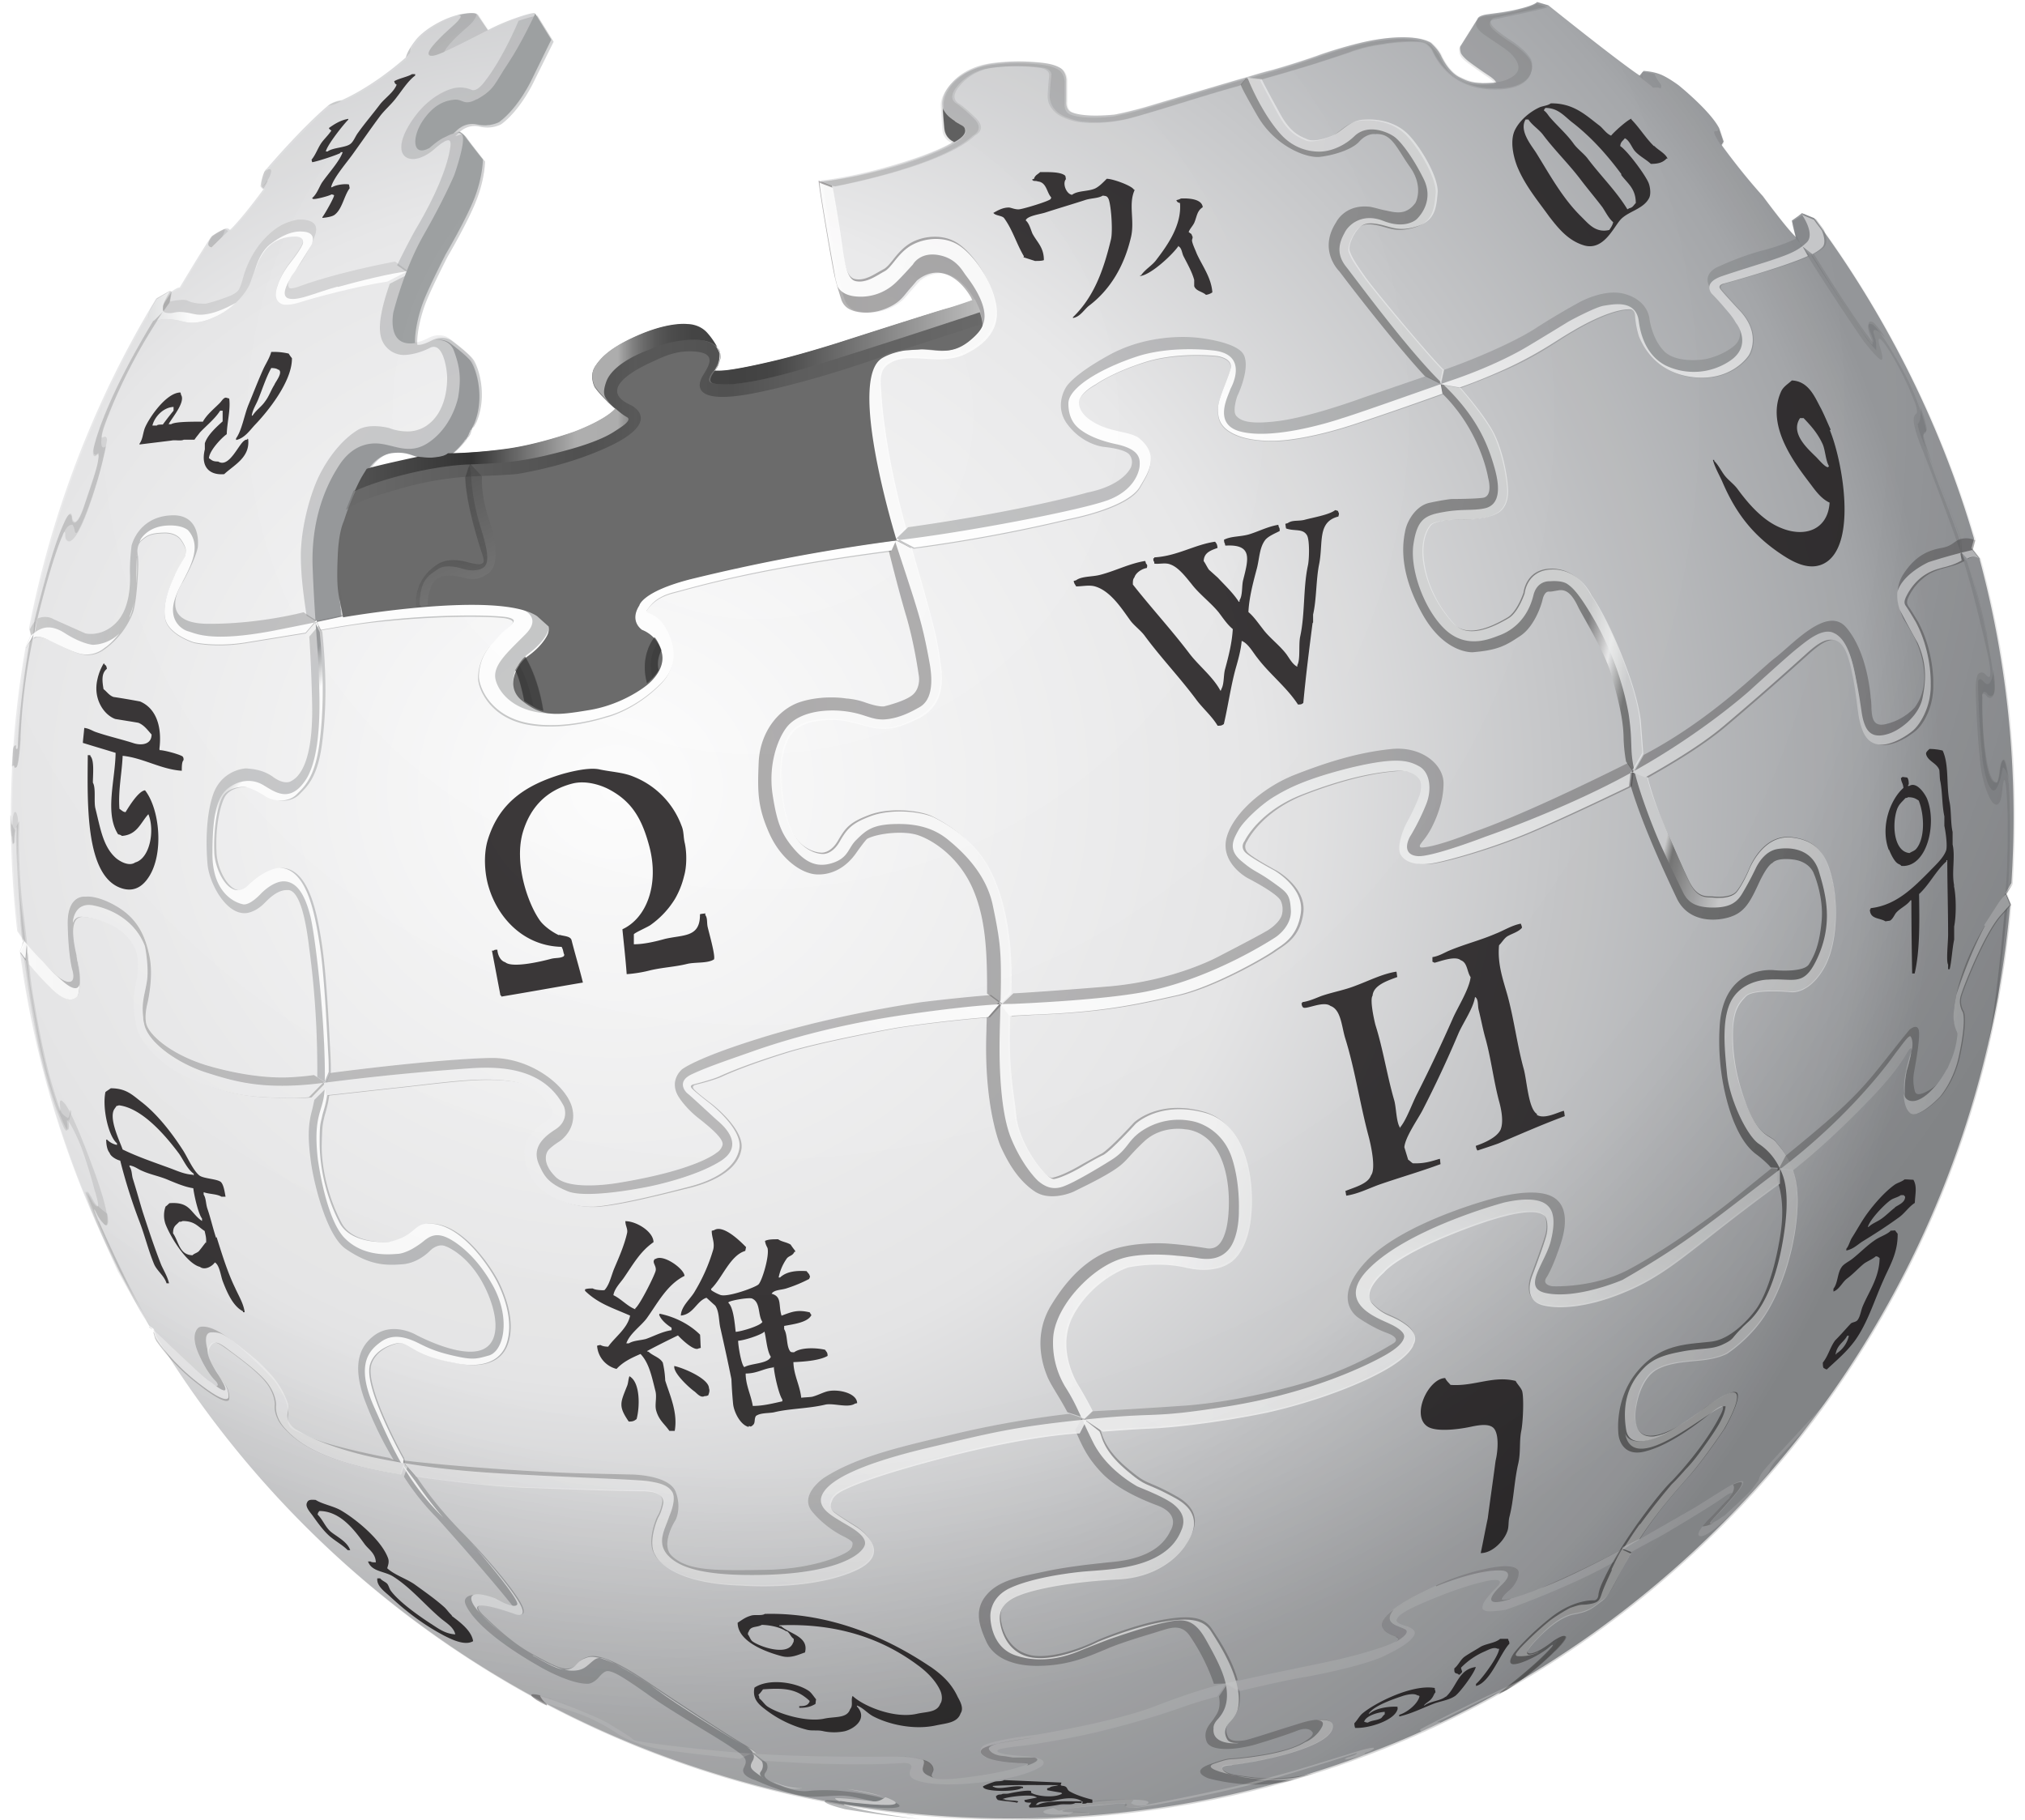 <svg width="89" height="80" viewBox="0 0 563 511" xmlns="http://www.w3.org/2000/svg"><defs><linearGradient x1="-42.69%" y1="6.58%" x2="110.99%" y2="94.97%" id="b"><stop stop-color="#8A8A8A" offset="0%"/><stop stop-color="#606060" offset="56.87%"/><stop stop-color="#FFF" offset="59.14%"/><stop stop-color="#585858" offset="61.16%"/><stop stop-color="#303030" offset="100%"/></linearGradient><linearGradient x1="-2043.55%" y1="-9551.17%" x2="7692.55%" y2="35904.24%" id="c"><stop stop-color="#A8A9AB" offset="0%"/><stop stop-color="#636668" offset="100%"/></linearGradient><linearGradient x1="12.75%" y1="3.1%" x2="67.86%" y2="104.81%" id="d"><stop stop-color="#A8A9AB" offset="0%"/><stop stop-color="#636668" offset="100%"/></linearGradient><linearGradient x1=".42%" y1="49.97%" x2="100.03%" y2="49.97%" id="e"><stop stop-color="#231F20" offset="0%"/><stop stop-color="#474747" offset="100%"/></linearGradient><linearGradient x1="-683.45%" y1="-2526.48%" x2="176.6%" y2="498.51%" id="f"><stop stop-color="#FFF" offset="0%"/><stop stop-color="#FCFCFC" offset=".94%"/><stop stop-color="#EEE" offset="6.55%"/><stop stop-color="#E5E5E5" offset="13.42%"/><stop stop-color="#E3E3E3" offset="25.15%"/><stop stop-color="#8A8A8A" offset="33.57%"/><stop stop-color="#B8B8B8" offset="44.22%"/><stop stop-color="#3B3B3B" offset="100%"/></linearGradient><linearGradient x1="-30.06%" y1="11.25%" x2="133.9%" y2="98.76%" id="g"><stop stop-color="#EFF0F0" offset="0%"/><stop stop-color="#F0F1F2" offset="59.14%"/><stop stop-color="#787878" offset="59.9%"/><stop stop-color="#EEEFF0" offset="64.56%"/><stop stop-color="#D8D9DB" offset="100%"/></linearGradient><linearGradient x1="-159.74%" y1="-485.3%" x2="103.89%" y2="187.53%" id="h"><stop stop-color="#FFF" offset="0%"/><stop stop-color="#E4E5E6" offset="100%"/></linearGradient><linearGradient x1="-2.48%" y1="1.17%" x2="99.96%" y2="103.24%" id="i"><stop stop-color="#FFF" offset="0%"/><stop stop-color="#F9F9F9" offset="74.73%"/><stop stop-color="#D5D7D8" offset="100%"/></linearGradient><linearGradient x1="939.59%" y1="-20465.72%" x2="-80.2%" y2="3040.07%" id="j"><stop stop-color="#FFF" offset="0%"/><stop stop-color="#E4E5E6" offset="100%"/></linearGradient><linearGradient x1="37.86%" y1="1.28%" x2="69.22%" y2="100.37%" id="k"><stop stop-color="#989A9C" offset="21.98%"/><stop stop-color="#FFF" offset="25.27%"/></linearGradient><linearGradient x1="546.72%" y1="-2628.08%" x2="-8251.25%" y2="40183.15%" id="l"><stop stop-color="#FFF" offset="0%"/><stop stop-color="#E4E5E6" offset="100%"/></linearGradient><linearGradient x1="51.5%" y1="10.02%" x2="50.16%" y2="27.75%" id="m"><stop stop-color="#FFF" offset="0%"/><stop stop-color="#E4E5E6" offset="100%"/></linearGradient><linearGradient x1="2002.94%" y1="-5144.87%" x2="-245.07%" y2="835.11%" id="n"><stop stop-color="#FFF" offset="0%"/><stop stop-color="#E4E5E6" offset="100%"/></linearGradient><linearGradient x1="644.14%" y1="-1617.96%" x2="-97.54%" y2="450.53%" id="o"><stop stop-color="#FFF" offset="0%"/><stop stop-color="#E4E5E6" offset="100%"/></linearGradient><linearGradient x1="204.38%" y1="-1712.87%" x2="22.47%" y2="363.4%" id="p"><stop stop-color="#FFF" offset="0%"/><stop stop-color="#E4E5E6" offset="100%"/></linearGradient><linearGradient x1="1227.47%" y1="-23869.37%" x2="-115.37%" y2="3404.13%" id="q"><stop stop-color="#FFF" offset="0%"/><stop stop-color="#E4E5E6" offset="100%"/></linearGradient><linearGradient x1="605.22%" y1="-21023.53%" x2="-28.06%" y2="3003.91%" id="r"><stop stop-color="#FFF" offset="0%"/><stop stop-color="#E4E5E6" offset="100%"/></linearGradient><linearGradient x1="-1.83%" y1="34.88%" x2="88.59%" y2="34.88%" id="s"><stop stop-color="gray" offset="0%"/><stop stop-color="#7A7A7A" offset="8.68%"/><stop stop-color="#6B6B6B" offset="36%"/><stop stop-color="#686868" offset="51.92%"/><stop stop-color="#5F5F5F" offset="63.77%"/><stop stop-color="#4E4E4E" offset="74.31%"/><stop stop-color="#383838" offset="84.08%"/><stop stop-color="#1B1B1B" offset="93.24%"/><stop offset="100%"/></linearGradient><linearGradient x1="-.01%" y1="49.9%" y2="49.9%" id="t"><stop stop-color="gray" offset="0%"/><stop stop-color="#7A7A7A" offset="8.68%"/><stop stop-color="#828282" offset="38.17%"/><stop stop-color="gray" offset="51.85%"/><stop stop-color="#797979" offset="56.77%"/><stop stop-color="#6E6E6E" offset="60.27%"/><stop stop-color="#6B6B6B" offset="60.8%"/><stop stop-color="#4E4E4E" offset="100%"/></linearGradient><linearGradient x1="-.02%" y1="50.03%" x2="100.01%" y2="50.03%" id="u"><stop stop-color="#555" offset="0%"/><stop stop-color="#231F20" offset="100%"/></linearGradient><linearGradient x1="-.06%" y1="49.88%" x2="99.93%" y2="49.88%" id="v"><stop stop-color="#A0A0A0" offset="0%"/><stop stop-color="#656767" offset="7.69%"/><stop stop-color="#717375" offset="100%"/></linearGradient><linearGradient x1="-9.6%" y1="56.2%" x2="3570.38%" y2="-340%" id="w"><stop stop-color="#FFF" offset="0%"/><stop stop-color="#F4F4F4" offset="7.8%"/><stop stop-color="#CECECE" offset="38.07%"/><stop stop-color="#BFBFBF" offset="53.96%"/><stop stop-color="#7C7C7C" offset="83.57%"/><stop stop-color="#A8A8A8" offset="89.96%"/><stop stop-color="#9A9A9A" offset="90.93%"/><stop stop-color="#7D7D7D" offset="93.27%"/><stop stop-color="#686868" offset="95.58%"/><stop stop-color="#5B5B5B" offset="97.85%"/><stop stop-color="#575757" offset="100%"/></linearGradient><linearGradient x1="-1706%" y1="90.62%" x2="56707.36%" y2="-1230.09%" id="x"><stop stop-color="#FFF" offset="0%"/><stop stop-color="#F4F4F4" offset="7.8%"/><stop stop-color="#CECECE" offset="38.07%"/><stop stop-color="#BFBFBF" offset="53.96%"/><stop stop-color="#7C7C7C" offset="83.57%"/><stop stop-color="#A8A8A8" offset="89.96%"/><stop stop-color="#9A9A9A" offset="90.93%"/><stop stop-color="#7D7D7D" offset="93.27%"/><stop stop-color="#686868" offset="95.58%"/><stop stop-color="#5B5B5B" offset="97.85%"/><stop stop-color="#575757" offset="100%"/></linearGradient><linearGradient x1="1.57%" y1="84.52%" x2="100.45%" y2="26.52%" id="y"><stop stop-color="#EDEDEE" offset="0%"/><stop stop-color="#FFF" offset="41.76%"/><stop stop-color="#F8F9F9" offset="62.64%"/><stop stop-color="#BFC0C2" offset="100%"/></linearGradient><linearGradient x1="-.52%" y1="49.91%" x2="99.79%" y2="49.91%" id="z"><stop stop-color="#E2E3E4" offset="0%"/><stop stop-color="#FFF" offset="50.55%"/></linearGradient><linearGradient x1="302.74%" y1="-30.51%" x2="45307.45%" y2="-10734.68%" id="A"><stop stop-color="#EDEDEE" offset="0%"/><stop stop-color="#FFF" offset="41.76%"/><stop stop-color="#F8F9F9" offset="62.64%"/><stop stop-color="#B2B4B6" offset="95.05%"/></linearGradient><linearGradient x1=".28%" y1="89.48%" x2="109.75%" y2="8.65%" id="B"><stop stop-color="#EDEDEE" offset="0%"/><stop stop-color="#FFF" offset="41.76%"/><stop stop-color="#F8F9F9" offset="62.64%"/><stop stop-color="#B2B4B6" offset="95.05%"/></linearGradient><linearGradient x1="-1616.5%" y1="242.07%" x2="141.18%" y2="39.93%" id="C"><stop stop-color="#EDEDEE" offset="0%"/><stop stop-color="#FFF" offset="41.76%"/><stop stop-color="#F8F9F9" offset="62.64%"/><stop stop-color="#B2B4B6" offset="95.05%"/></linearGradient><linearGradient x1="25.35%" y1="56.38%" x2="2490.54%" y2="-581.11%" id="D"><stop stop-color="#EDEDEE" offset="0%"/><stop stop-color="#FFF" offset="41.76%"/><stop stop-color="#F8F9F9" offset="62.64%"/><stop stop-color="#B2B4B6" offset="95.05%"/></linearGradient><linearGradient x1="-574.65%" y1="143.28%" x2="27661.52%" y2="-4154.83%" id="E"><stop stop-color="#EDEDEE" offset="0%"/><stop stop-color="#FFF" offset="41.76%"/><stop stop-color="#F8F9F9" offset="62.64%"/><stop stop-color="#B2B4B6" offset="95.05%"/></linearGradient><linearGradient x1="-23387.58%" y1="995.49%" x2="2234.16%" y2="-37.71%" id="F"><stop stop-color="#EDEDEE" offset="0%"/><stop stop-color="#FFF" offset="41.76%"/><stop stop-color="#F8F9F9" offset="62.64%"/><stop stop-color="#B2B4B6" offset="95.05%"/></linearGradient><linearGradient x1="-.49%" y1="91.05%" x2="103.18%" y2="12.26%" id="G"><stop stop-color="#FFF" offset="0%"/><stop stop-color="#FFF" offset="65.38%"/><stop stop-color="#CBCCCE" offset="100%"/></linearGradient><linearGradient x1="-.06%" y1="50.17%" x2="100.02%" y2="50.17%" id="H"><stop stop-color="#696969" offset="0%"/><stop stop-color="#2E2E2E" offset="37.02%"/><stop stop-color="#424242" offset="45.54%"/><stop stop-color="#303030" offset="60.14%"/><stop stop-color="#4A4A4A" offset="69.47%"/><stop stop-color="#666" offset="100%"/></linearGradient><linearGradient x1=".04%" y1="50.2%" x2="100.09%" y2="50.2%" id="I"><stop stop-color="#525252" offset="0%"/><stop stop-color="#333" offset="18.56%"/><stop stop-color="#AEAEAE" offset="35.4%"/><stop stop-color="#ADADAD" offset="41.99%"/><stop stop-color="#9D9D9D" offset="42.76%"/><stop stop-color="#818181" offset="44.33%"/><stop stop-color="#6A6A6A" offset="46.11%"/><stop stop-color="#585858" offset="48.14%"/><stop stop-color="#4C4C4C" offset="50.6%"/><stop stop-color="#444" offset="53.9%"/><stop stop-color="#424242" offset="61.66%"/><stop stop-color="#454545" offset="66.84%"/><stop stop-color="#BDBDBD" offset="100%"/></linearGradient><linearGradient x1="53.65%" y1="93.12%" x2="28.43%" y2="-.3%" id="J"><stop stop-color="#969696" offset="0%"/><stop offset="100%"/></linearGradient><linearGradient x1="45.01%" y1="105.27%" x2="65.43%" y2="-.05%" id="K"><stop stop-color="#333" offset="0%"/><stop offset="43.1%"/><stop stop-color="#2E2E2E" offset="100%"/></linearGradient><radialGradient cx="29.84%" cy="43.32%" fx="29.84%" fy="43.32%" r="67.37%" id="a"><stop stop-color="#FFF" offset="0%"/><stop stop-color="#EAEAEB" offset="48.35%"/><stop stop-color="#A9ABAE" offset="94.51%"/><stop stop-color="#999B9E" offset="100%"/></radialGradient><radialGradient cx="36.87%" cy="22.97%" fx="36.87%" fy="22.97%" r="71.36%" id="L"><stop stop-opacity="0" offset="0%"/><stop stop-opacity=".08" offset="80.22%"/><stop stop-opacity=".39" offset="100%"/></radialGradient></defs><g fill="none" fill-rule="evenodd"><path d="M273.07 91.25c.1-3.36-2.2-6.96-2.2-6.96l-.13-.4s-2.67-5.2-7.2-6.8c-4.52-1.5-8.12 1.8-8.12 1.8s-.58.7-2.32 2.64c-1.74 1.97-2.8 3.7-6.62 5.22-3.83 1.5-7.55 1.14-9.64.2a5.16 5.16 0 01-2.54-3s-1.3-3.95-1.8-5.8c-.5-1.86-1.8-9.3-1.8-9.3s-2.67-15.1-2.9-18.2c0 0 8.12-.7 20.3-4.3 12.67-3.7 16.85-6.6 16.85-6.6s-2.44-.84-2.67-3.6c-.26-2.8-.5-6.65-.5-6.65s-.45-2.8 2.7-6.27c3.12-3.5 7.4-4.78 9.73-5.24 2.2-.47 7.1-.93 11.5-.7 4.6.23 7 .6 8.9 1.63 1.86.92 1.97 3.35 1.97 3.35v6.3s-.22 2.2 1.4 2.9c0 0 2.8 1.6 12.08.7 0 0 3.96-.7 10.23-2.56 6.12-1.85 22.72-6.73 25.05-7.42 2.34-.6 5.24-1.63 9.07-2.56a225.03 225.03 0 0012.8-4.06c1.5-.6 10-3.4 16.1-4.4 6.15-1.03 12.3-1.03 15.56.8 0 0 1.97 1.66 2.9 3.6.93 2 2.67 4.8 5.1 6.07 2.56 1.28 4.2 2.1 10.34 1.5 0 0 .12-.56-2.2-2.07-2.33-1.5-5.46-3.84-5.46-3.84s-1.82-1.4-2.2-2.43c-.3-1.13-.2-1.7-.2-1.7l4.9-7.8s0-.9 2.8-1.3 5.92-.7 9.63-1.7c3.72-.94 4.3-1.75 4.3-1.75l3.13.92s19.5 15.67 25.64 19.73l1.1-1.3s2.43.1 4.52.9c2.2.8 5.33 3.14 5.33 3.14s8.93 7.2 11.4 12.1l1.25 3.7-.6.94s5.1 7.2 11.6 14.4c0 0 6.74 9.17 9.3 11.5 0 0-.6-2.2-1.17-4.66l1.85-1.3 1-.8 3.4 1.4c19.7 26.5 35.5 57.5 44.9 90l-.7 2.67 2.2 2.8a278.75 278.75 0 019.6 72.8c0 6.1-.22 12.3-.6 18.42l-1.6 2.8 1.26 3c-12.3 144-133 256.8-280.1 256.8-102.07 0-191.35-54.3-240.57-135.6l-.6-1.9-1.2-.8A278.63 278.63 0 012.8 267l1.15-2.9-1.86-2.67a286.8 286.8 0 01-1.8-31.7c0-16.48 1.4-32.62 4.2-48.3l1.4-3.13-.5-1.86A281.06 281.06 0 0141.1 83.8l3.7-2.1.5.24s1.27-.93 1.96-1.16l.47-.1s6.5-10.9 8.94-14.4c0 0 3.02-1.92 4.06-2.2 0 0 .7-.1 1.05.5 0 0 2.78-2.43 9.4-11.4 0 0 0-.1.12-.1 0 0-.6-.5-.7-.92-.2-.58.5-3.25.9-3.95.3-.7.6-.8.6-.8s9.5-11.2 17.4-17.9c0 0 1.4-1.1 3.7-1.4 0 0 8.1-3.3 18-12 0 0 .2-1.6 2.63-4.7 2.32-3.1 8-6.36 12.3-7.3 4.18-.92 5-.22 5-.22l.34.34 2.8 4.2s3.12-1.74 7.77-3.36c4.64-1.65 5.34-1.4 5.34-1.4l4.52 7.3L146.45 22s-3.6 7.75-9.18 12.04c0 0-2.57 1.5-6.17.7a6.36 6.36 0 00-5.93 1.88l-.92.8s.83-.1 1.87-.56c0 0 .93.36 1.5 1.28.6.94 5 6.5 5 6.5s0 4.66-2.32 10.7c-2.32 6-8.13 15.9-8.13 15.9s-4.06 7.9-5.92 12.4c-1.85 4.5-2.77 9.77-2.66 12.4 0 0 1 .37 3.9-1.14 3.6-1.84 5.9.1 5.9.1s3.9 2.94 5.7 4.9c1.4 1.64 4.4 9.76 1.1 17.77 0 0-2.2 5.57-7.6 9.5 0 0-1.15 1.87-8.46.9-1.96-.2-3.23-1.5-7.53-1-4.3.45-6.73 4.5-6.73 4.5l.1-.1C96.2 136.9 93.62 145 93.62 145l-.33.93s-1.28 2.8-1.6 9.62c-.35 7.1 1.5 17.2 1.5 17.2s43.43-7.68 54.5-.37l3.3 2.9s.2.9-.1 2.07c-.5 1.2-2.1 3.73-5.5 6.17s-6.76 8.7-1.77 12.63c5.7 4.52 9.3 4.17 18.93 2.55a36.7 36.7 0 0016.04-6.97s5.34-3.92 4.3-8.9c-1.05-5-5.6-6.5-5.6-6.5s-3.6-2.3-.8-6.85c0 0 .8-3.84 14.06-7.3 13.33-3.5 37.6-8.4 58.14-10.94 0 0-14.02-45.4-4.03-51.2 0 0 2.45-1.6 6.74-2.2l3.95-.22c.7-.1 1.86 0 4.4.23 2.57.26 5.58.5 9.3-2.4 3.7-2.9 3.83-4.54 3.83-4.54" fill="url(#a)"/><path d="M452.8 434.8l2.43.92c-.23.35-.35.7-.58 1.05-4.76 8.7-5.1 10.68-7.55 12.42-2.44 1.7-3.25 3-8 3.8-4.77.8-9.76 6.5-9.76 6.5s-4.88 4.6-2.67 4.7c2.2.1 6.5-3.4 6.5-3.4s2.78-2 3.48-1.4c.7.6-3.02 4.2-3.02 4.2s-6.38 6.5-13.7 10.9l-2.2 1.1s10.33-7.68 15.2-13.25c0 0 1.05-1.5-1.04.34-2.1 1.75-7.4 4.54-9.7 4.54-2.2 0 .1-3.16.1-3.16s3.2-4.2 10-9.67c6.7-5.45 12.3-5.1 12.3-5.1s1.2.2 1.4-1.5c.1-1.74 1.7-4.76 1.7-4.76s2.5-5.7 9.2-15.2c6.72-9.4 9.74-12.08 9.74-12.08s8.7-8.95 13.35-18c0 0 3.24-5.58-2-1.4-5.2 4.2-12.18 9.4-18.9 11.14-6.86 1.76-7.44-4.62-7.44-4.62s-1.5-10.33 5.8-18.46c6.5-7.3 13.7-6.96 20.32-7.77 6.5-.8 12.2-8.7 12.2-8.7s4.5-5.1 7.05-20.9c1.2-7.3.36-12.44-.8-15.57l.1-3.6-1.95-.1c-.47-.6-.7-.8-.7-.8s-1.63-1.66-3.37-2.9c-1.75-1.3-3.84-3.6-5.8-8.04 0 0-5.6-11.6-4.43-28.46 1.3-16.8 15.2-15.2 15.2-15.2s8.13.8 9.8-1.6c1.5-2.42 3-5.44 3.6-12.3.6-6.84-2.2-13.23-2.2-13.23s-1.08-3.35-5.8-3.93c-4.8-.6-5.8.97-5.8.97s-1.4.33-4 6.02c-2.55 5.56-4.2 8.23-8.82 9.4-4.64 1.15-11.14.6-14.04-5.47-2.8-5.9-9.6-20.3-13-31.8l.5-4.07-1.75-2.56a42.9 42.9 0 01-.7-6.86c-.1-5.47-1.77-11.6-3.5-17.67-1.74-6.13-8-16.35-9.17-18.7-1.72-3.7-3.35-5.2-5.55-4.84-2.2.36-1.88.36-2.8.36-.94 0-1.5 1.2-1.75 2.36-.24 1.14-2.1 7.2-6.05 9.96-4.2 2.8-6.3 4.1-13.5 4.7 0 0-8.25.6-14.64-11.6-6.5-12.1-4.87-19.9-4.3-22.67.6-2.8 3.03-6.85 6.74-7.67 3.83-.84 6.16-1.07 6.16-1.07s6.17 0 8.84-.34c3-.4 1.5-5.6 1.5-5.6s-2-13.1-13-23.8l-.6-2.67-4.18-2.1c-10.3-11.2-24-29.42-24-29.42s-6.03-5.8-.93-13.7c0 0 2.44-5.3 9.64-4.4 2.32.48 2.55.7 4.53 1.06 2.7.6 5.6 1.3 8.14-2.2 0 0 2.43-4.4-1.5-9.98-3.96-5.57-5.1-9.64-9.88-9.3 0 0-2.2-.34-4.4 2.1s-7.8 3.95-11.17 4.3c-3.7.35-12.4-2.9-17.4-11.5-2.8-4.87-4.2-7.43-4.75-8.82L347 22l3.95.46c1.04 1.98 3.02 5.8 5.34 10 3 5.33 5.8 6.15 7.5 6.96 1.7.8 5.8-.35 7.9-1.5 2.1-1.17 4.1-3.84 7.9-4.07 3.7-.25 8.9.33 12.7 4.4 3.7 3.94 8.42 12.3 8 16.13-.4 3.95-.6 7.78-5.7 9.4-5.1 1.63-7.2.24-10.37-.46-3.24-.7-4.75-.34-6.03 1.17-1.3 1.5-2.8 4.8-2.32 6.3.6 1.5 1.05 2.5 4.2 6.9 3.12 4.4 19.14 23.4 22.16 26.2l-.8 3.83 5.34.92c3.5 3.9 7.45 9.14 9.3 12.4 2.68 5 4.2 12.9 4.3 16.6.17 3.7-1.6 5.33-1.6 5.33s-1.7 2.9-11.12 2.9c-8.34 0-8.92 1.6-8.92 1.6s-2.56 2.55-2.1 8.94c.6 6.3 3.4 12.9 8.6 18.6 4.3 4.64 12.42 0 15.2-1.63 2.8-1.65 4.53-7 4.53-7s.6-6.73 7.9-6.73c7.54 0 10.9 7.3 10.9 7.3s5.35 7.2 10.7 22.74c2.7 7.63 3.13 12.5 3.13 12.5l.7 9.18-2.8 4.87 4.1 1.75c.7 3 1.96 6.8 3.82 11.22 0 0 5.57 13.1 8 18.1 2.45 5 5 4.2 7 4.4 0 0 4.62.58 6.36-1.5 1.76-2.2 3.4-6.04 3.4-6.04s3.6-9.97 11.83-9.16c8.15.8 10.1 6.05 11.6 11.97 1.4 5.9 1.77 17.76-2.64 25.07-4.4 7.3-9.3 6.27-9.3 6.27s-9.97-.92-12.3 1.17c-2.2 2.1-3.48 3.97-3.7 8.96-.36 4.84.1 12.9 4.17 22.5 3.48 8.33 6.27 7.52 7.9 9.5 1.5 2 6.5 6.6 6.03 18-.44 11.4-4.4 22.9-8.7 29.94a40.88 40.88 0 01-11 11.36s-1.86 1.2-5.9 1.77c-4.1.6-9.9.47-13.96 2.8-4.2 2.3-5.44 8.23-5.8 10.9-.34 2.56-.6 8.5 5.1 7.8 5.7-.6 14.2-7.68 14.2-7.68s8.23-6.06 9.3-4.2c1.02 1.95-3.5 9.85-3.5 9.85s-5.7 8.6-10.45 13.93c-3.95 4.4-9.06 10.3-13.35 17.04l-4.9 2.4z" opacity=".69" fill="url(#b)"/><path fill="url(#c)" d="M127.48 122.95l-.12.12c0-.12 0-.12.12-.12z"/><path d="M208.75 492.15h.93c-.93-.82-2.1-1.5-3.37-2.33-3.8-2.08-20.5-13.1-25.7-16.6-5.1-3.48-14.1-9.4-18.2-8.12-3 .92-2.6 2.2-4.4 3-1.8.83-3.8.25-8.2-2.08-4.5-2.43-7.9-3.94-16.6-12.3-6.8-6.5 8.8-.7 8.8-.7s3.4 1.4 1.9-2.1c-1.5-3.6-9.3-12.88-16.5-20.3a105.7 105.7 0 01-13.44-16.38l-3.12-3.6v-.92a.88.88 0 01-.2-.47s-10.32-18.57-9.3-25.42c0 0 .36-4.53 6.86-6.5 4.53-1.4 3.95 3 17.2 5.33 0 0 11.36 3.14 14.4-5.22 3-8.24-3.15-18.7-3.15-18.7s-8-14.62-17.87-15.2c-5.22-.35-3.82 3.25-11.72 5.1 0 0-10.56 1.05-13.93-5.33-4.05-7.6-5.7-16.3-5.56-22.1.1-5.4.35-5.9.7-7.5.23-1.1 1.04-3.2 1.4-6.2l-.7-3.7 1.15-2.8c0-1.37 0-2.9-.1-4.5-.45-9.2-1.15-23.2-2.42-31.47-1.26-8.24-3.5-20.9-11-21.36 0 0-3.7-.2-9.06 4.9-4.86 4.76-9.3-3.95-9.5-9.17-.36-6.17.7-12.44 2.2-15.46 1.5-3 5.7-3.1 6.5-3 .8.1 3.02.9 5.8 2.7 2.67 1.6 6.4 1.6 8.6-.5 2.2-2.2 5.22-4.72 6.5-14.24 1.27-9.64 1.27-19.5.1-31.47l-1.3-2.67 7.45-1.6c0-.1-.1-.7-.2-1.03v-1c0-.13 0-.24-.1-.36v-.92c0-.1 0-.22-.1-.45 0-.13 0-.24-.1-.48v-.7c0-.14 0-.37-.17-.5v-1.87c0-.1 0-.35-.1-.47v-9.9c.23-6.86 1.62-9.6 1.62-9.6l.34-.9s2.57-8 6.4-13.6l-.1.1s2.4-4.1 6.7-4.55c4.3-.46 5.6.8 7.57 1.05.2 0 .46 0 .58.1h5.5c.27 0 .4-.1.6-.1h1.3a22.26 22.26 0 004.4-4.3c.12-.1.12-.24.23-.24v-.1l.2-.23v-.1c.1-.1.1-.2.23-.2.25-.35.5-.6.6-.93 0-.1.1-.1.1-.25v-.1c0-.1.13-.1.13-.22v-.2c0-.12.1-.12.1-.24a.88.88 0 00.2-.45v-.13s0-.1.1-.1c0 0 0-.14.15-.14 0 0 0-.1.1-.1 0 0 0-.1.1-.1 0 0 0-.13.1-.13 0 0 0-.1.1-.1v-.1l.6-1.1c3.25-8 .23-16.15-1.17-17.77-1.7-2-5.7-4.9-5.7-4.9s-2.3-2-5.9-.1c-2.9 1.5-3.92 1.12-3.92 1.12-.14-2.8.8-7.9 2.65-12.42 1.86-4.5 5.93-12.4 5.93-12.4s5.8-9.86 8.1-15.9c2.35-6.03 2.35-10.7 2.35-10.7s-4.4-5.55-5-6.5a3.38 3.38 0 00-1.5-1.26c-1.15.5-1.84.6-1.84.6l.9-.8s2.3-2.7 5.9-1.87c3.6.9 6.17-.7 6.17-.7 5.57-4.2 9.17-12.1 9.17-12.1l5.46-11-4.53-7.3s-.7-.13-5.32 1.4c0 0-4.3 10.43-9.5 17.05 0 0-2.1 3.03-3.7 2.33a8.32 8.32 0 00-5-.45c-1.5.36-6.4 1.98-10.8 7.8-4.4 5.9-4.85 10.2-2.53 11.6 2.3 1.4 5.8-.47 7.78-2.2 2.1-1.87 3.48-2.7 4.18-2.56.7.1.47 1.74.36 2.2-.1.47-.8 7.55-8.97 21.6-2.1 3.5-4.65 8.7-5.92 11.26l3.4 2.4-5.44 2.8c-1.5 4.2-3.4 10.7-2.6 14.4a6.7 6.7 0 006.4 5.6s3.36.1 7.4-1.97c3.98-2.1 4.9 6.84 4.9 8.23 0 1.5 0 9.5-5.6 13.45 0 0-2.2 1.75-5.42 1.75-3.13 0-5.22-.94-5.22-.94s-5.43-1.5-8.8.5c-3.35 2-7.3 6.05-10.43 11.97-3.16 5.92-5.8 16.5-5.6 24.27.1 6.16 1.03 11.97 1.6 15.9l3.76 2.4-3 3.5c.45 6.24.92 18.55.8 22.6-.1 5-.8 15.68-6.15 18.1 0 0-1.73.95-4.75-1.26-3-2.2-6.27-2.3-7.55-2.43-1.25 0-7.05.9-9.3 7.2-2.2 6.26-2.05 14.85-1.6 19.84.48 5 4.9 13.6 10.35 13.6 0 0 2.7.2 5.8-3 3.15-3.25 5-3.5 6.4-3.5 1.4 0 4.2 1.52 5.9 15.7a254.7 254.7 0 012.34 36.8l3.4 2.2-4.2 4.2c-.25 1.02-.48 2.3-.8 3.46-.96 3.7-1.08 7.54-.15 14.15.93 6.6 4.53 20.56 9.64 24.16 6.84 4.76 11.4 4.76 16 4.4 4.66-.33 7.9-3.93 7.9-3.93s1.87-1.84 3.85-1.26c1.96.6 7.42 3.6 11.36 11.5 3.93 7.9 4.74 16.5-1.76 18s-17.75-4.63-17.75-4.63-6.4-3.6-11.6.38c-5.2 3.97-5.33 10-2.8 17.44a102.9 102.9 0 008.4 17.5l3.92 1.63-1.07 3a69.08 69.08 0 009.28 11.6s13.6 15.1 21.17 24.6c0 0 .5.8-.9.1-1.3-.8-6.94-3.36-10-3.13-3 .34-2.4 2.2-2.4 2.2s1.28 6.96 22.06 18.57c0 0 7.52 4.2 12.2 4.2 0 0 1.5.23 3.33-1.86 1.84-2.1 2.42-1.84 3.8-1.4 1.3.5 3.06 1.4 9.68 6.07 6.5 4.75 19.24 11.94 23.8 15.1 4.5 3 4.4 3.6 3.33 5.8-.92 2.2 3.26 3.35 3.26 3.35s10.44 4.77 16.13 4.66c5.7-.1 8.16-.7 11.6.1 3.5.7 7.1 1.6 7.47 1.85.33.35-1.76.23-1.76.23s-13-1.5-13.7-1.16c-.7.4.1 1.1 5.47 2.47a310.3 310.3 0 0020.9 2.77c-2.65-.33-13.9-1.73-21.1-3.93 0 0-.7-.46.94-.1s11.16 1.3 13.6.8c2.44-.33-.47-1.5-.47-1.5s-5-2.32-15.9-3.25c0 0-4.4-.33-8.26.1-3.84.38-7.8-1.5-7.8-1.5s-5.7-1.72-4.3-3.6c.7-.9.8-1.84.36-2.8l-3.23-2.4z" opacity=".45" fill="url(#d)"/><path d="M341.9 472.64l-2.42 3.6c.58 3.6-.58 4.88-1.4 6.15-.8 1.4-3.25 3.2-2.1 6.5 1.17 3.2 9.3 2.2 13.94.8 4.65-1.4 8.7-2.7 11.73-3.9 3.14-1.1 3.95.4 3.95.4s1.4.9-3.14 3.32c-4.52 2.44-12.88 3.5-16.83 3.95-3.95.45-2.8-.25-8.7 1.84-5.93 2.1-.36 3.98-.36 3.98 13.47 3.5 23.1.6 23.1.6l1.86-.6c1.5-.46 2.9-.93 4.42-1.4-11.15 2.56-18.35.82-20.67.6-2.32-.36-4.3-.8-4.88-2-.58-1.15 2.67-1.03 2.67-1.03s9.3-1.05 17.88-3.84c8.6-2.8 10.7-5.44 10.34-7.4-.4-2-4.7-1.9-9.9-.13-5.3 1.6-12.9 4.16-14.7 4.5-1.9.3-3.9.3-4.6-.8-.6-1.2-1.2-2.96.8-5 2-2.1 2.2-3.9 2.2-3.9.32-1.4.32-2.9.1-4.4l-3.5-2.1 3.02-.7c-1.6-6.14-5.8-12.2-7.08-14.15-1.76-2.8-4.66-4.4-13.26-2.9-8.6 1.4-18.7 5.7-18.7 5.7s-10.45 5.4-18.2 4.5c-7.8-1.07-9.4-8.96-9.3-11.4.1-2.44 1.6-4.65 5.7-6.16 4.04-1.64 13.56-3.7 27.5-4.4 13.92-.7 19.03-9.78 19.03-9.78 1.88-2.67 5.1-8.47-2.65-12.9-7.78-4.4-7.9-3.24-11.7-6.14-3.7-2.9-7.78-6.4-9.4-11.26a13.8 13.8 0 00-.6-1.6l-4.6-3.15 2.2-2.1c-1.87-3.7-3.85-6.98-3.85-6.98s-7.1-10.5-1.4-20.47c5.7-10 15.1-13 15.1-13s8.2-1.88 16.5.1c7.73 1.73 11.7-1.17 11.7-1.17s4.73-2.1 6.13-11.6c1.5-9.5-.1-27.3-12.77-30.76-12.8-3.5-19.5 3.13-19.5 3.13s-6.9 7.55-9.1 8.7c-2.2 1.17-5.7 3.14-5.7 3.14s-4.77 2.9-8 3.6c-2.2.5-9.9-9.7-10.7-17.6-.7-7.3-2.2-13.1-1.75-28.1l-2.67-3.5 3.03-2.9c.6-16.5-2.3-28.2-6.5-35.65-4.4-7.77-11.7-11.95-15.2-13.7-3.6-1.73-11.82-2.54-17.5-.46-5.7 2.1-6.88 3.7-8.97 7.3-2.1 3.6-4.6 3.36-4.6 3.36s-7.9.23-10.44-11.73c-3.6-16.83 1.93-22.3 1.93-22.3s1.74-2.66 7.55-3.36c5.8-.8 9.52.6 13.93 1.76 4.4 1.2 7.8.7 13.33-2.1 5.57-2.66 7.9-7.18 6.85-15.08-1.03-7.67-1.4-9.65-8.12-32.87l-4.88-2.6 3.24-3.1c-6.5-23.55-7-38.4-7-38.4-.54-5.4.27-7.1 3.3-8.5 3.1-1.4 6.13-.97 10.65-.7 4.55.3 7.9-.5 10.24-1.78 2.3-1.3 8.7-4.8 8.2-12-.42-7.1-6.1-15.54-10.75-18.45-4.62-2.9-10.8-1.72-14.02.7-3.35 2.46-4.63 5.7-6.7 6.76-2.1 1.06-5 3.38-8 2.7-3.04-.7-3.28-7.53-4.55-15.3-.8-5-1.5-8.96-1.87-10.93l-3.74-1.4c.26 3.03 2.9 18.24 2.9 18.24s1.3 7.58 1.77 9.3c.43 1.88 1.7 5.8 1.7 5.8s.5 2 2.6 2.9c2 .96 5.8 1.3 9.65-.2 3.84-1.5 4.9-3.14 6.63-5.23 1.75-1.97 2.3-2.67 2.3-2.67s3.6-3.5 8.16-1.86c4.52 1.5 7.2 6.73 7.2 6.73l.1.3s2.22 3.6 2.22 6.97-.15 1.64-3.87 4.54c-3.7 2.9-6.7 2.68-9.26 2.45-2.55-.24-3.7-.36-4.4-.24l-3.8.3c-4.3.55-6.73 2.2-6.73 2.2-9.85 5.9 4.08 51.2 4.08 51.2l-1.5 3.34s2.77 11.26 4.98 18.58c2.1 7.3 3.14 14.5 3.37 16.02.3 1.5.2 4.18-1.8 5.8-2 1.63-6.9 2.9-7.9 3.14-1.1.1-2.9-.24-5.5-1.17-2.6-.92-5.1-1.04-5.1-1.04s-6.2-1.1-12.7.9-11.5 8.7-11.9 16.9c-.35 8.3-.35 12.5 2.9 19.9s9.17 11.6 13.6 11.7c4.4.1 8.1-2.2 10.7-5.8 2.53-3.6 3.23-4.2 3.23-4.2 3.02-1.6 10.7-2.43 14.63-.9 3.94 1.4 11.03 5.9 14.97 14.74 3.14 7.2 4.2 15.2 4.07 29.6l3.27 2.43-3.34 3.83c0 1.4-.1 2.8-.1 4.2-.8 21.4 3.93 32.3 3.93 32.3 2.63 5.9 5.65 10.1 9.6 12.77 3.94 2.65 9.4.8 11.14 0 1.8-.95 6.67-3.16 10.7-5.7 4.2-2.68 3.98-3.7 8.97-8.37 5-4.6 11.5-3.35 11.5-3.35s6.14.1 9.6 7.2c3.5 7.1 2.8 17.2 1.87 20.8-.93 3.6-2.44 6.03-5.8 5.34a122.3 122.3 0 00-11.15-1.3c-2.1-.1-7.9-.2-13.23 1.2-5.2 1.36-12.2 5.1-18.8 15.9-5.24 8.33-2.68 16.6-1.4 19.83.92 2.55 3.5 6.04 5.8 10.45l4.2 1.4-1.98 3.6c2.2 5.3 3.85 8.2 7.2 11.8 3.6 3.86 9.2 6.9 15.9 9.4 6.75 2.6 3.6 7.1 3.6 7.1-3.8 8.26-15.2 8.6-18.44 8.96-3.4.38-10.36 1.07-16.87 2.47-6.5 1.4-12.65 2.3-16.25 6.5-3.6 4.17-2.2 8.6-.1 13.2 2.1 4.67 7.9 7.1 15.7 6.76 7.9-.3 13-2.63 17.75-4.6 4.73-2.1 13-4.4 15.4-5.2 2.45-.7 5.8-2.2 8.25 1.4a56.2 56.2 0 016.77 13.46l3.7-.1z" opacity=".35" fill="url(#e)"/><path d="M558.2 279.68s1.87-17.88 2.56-24.26c.12-.93.12-1.86.23-2.8l-.6-1.26c-2.6 32.04-5.2 42.6-5.2 42.6s.1-.23.1-.58a191.9 191.9 0 002.9-13.7zm-56.77-212.8l1.86 2.32 1.5 2.78a707.25 707.25 0 0015.6 23.7s4 5.2 5 5.33c.9 0-.5-4-.5-4s-1.5-5.3 2.9 1.7a87.7 87.7 0 017.3 15c.6 2 .2 2.37.2 2.37s-.8.33-.8 1.84c0 2.78 2.8 9.17 2.8 9.17s8.4 21.6 11.3 30.68c2.9 9.07 6.26 24.05 6.26 24.05s1.05 4.4 1.16 6.5c.1 2.1-.36 2.1-1.3 1.06s-1.86-.35-1.86-.35-.92.37-.92 4.3c0 3.8.46 12.9 1.16 19.98.8 8.26 3.37 11.74 3.37 11.74s2.3 3.35 2.9-3.16c.55-5.7 1.02-1.27 1.02-1.27 1 8.6.3 25.06.1 27.27a37.56 37.56 0 00-.25 3.5l.7-1.16c1.13-16.37.3-29.6.3-29.6s-.8-7.32-1.6-7.2c-.8 0-1.15 3.83-1.15 3.83s-.33 2.56-.8 2.56c-.45-.1-2.1.13-3.12-7.76-1.05-7.9-.8-16.25-.8-16.25s-.25-.8.2-1c.4-.25 1 .57 1 .57s.7 1.05 1.63.24c.8-.8 1.06-3.5-1.6-16.94a213.2 213.2 0 00-5.57-21.13l-1.6-1.84-.36-3.96s-1.7-5-5.7-15.1c-3.9-10.1-4.6-13.57-4.6-13.57s-.25-1.06.33-1.3c.6-.22.5-.92.5-.92s-.13-1.36-1.5-5.43c-1.53-4-2.34-7.03-7.45-15.73-4.74-8.15-6.13-8.6-6.13-8.6s-2.34-1.3-.6 3.23c1.75 4.54-.46 1.3-.46 1.3-5.1-6.5-15.67-23.68-15.67-23.68l-3-2.1-2.8-7h-.1M6.7 177.88l-1.04 2.1c-2.6 13.7-3.5 28.3-3.4 29.26 0 1.2-.3 1.2-.5 1-.3-.24.1-.94-.3-.94-.46 0-.6 1.1-.6 1.1l-.3 4.76h.1c.33-.6.6-.1.6-.1s-.15.7.54.37c.7-.38 1.16-7.58 1.16-7.58S3.2 192.3 7.7 174c4.5-18.37 7.07-23.47 7.07-23.47s.8-2.33.8-.47c-.1 1.85 1.06 1.96 1.06 1.96 2.1-.36 4.53-6.17 6.96-13.7 2.4-7.56 3.7-14.3 3.7-14.88 0-.57-.4-1.03-.8-.8-.6.35-.7.12-.7.12-.2-1.16 1.9-6.27 1.9-6.27a154.95 154.95 0 0117.1-31.4l.45-2.8c-.93 1.4-1.5 2.32-2.33 3.6-.37.46-.25 1.62 0 1.74-1.18 1.06-2 2-2.7 2.57-14.95 24.66-16.8 36.16-16.8 36.16-.14 1.15 0 1.73.56 1.73.36 0 1.4-2 .7 1.95-.46 2.57-2.9 9.4-3.83 12.2-.9 2.8-1.92 4.65-2.73 4.53-.7-.1-.7-1.3-.7-1.3s-.25-3.03-2.2 1.4c-2 4.4-3.97 10.2-7.9 25.64-.14.7-.37 1.4-.48 2.1l-.26 3.23zm18.1 165c-.8-2.2-1.5-3.95-1.03-3.26.5.8 1.07 2.4 2.57 3.9 1.4 1.6 2.44-1.3-3.48-17-5.94-15.9-7.45-16.73-7.8-17.07-.26-.35-1.2-1.3-.96.9s.12 3.6-2.78-6.26c-2.9-10-5.46-26.7-5.7-28.1-.1-1.4-.92-9.7-2.2-19.8-1.27-10-1.4-20.7-1.16-23.6.3-3-.3-4.53-.7-4.65-.3 0-.4.24-.7 1.5-.2 1.3 0 2.2-.3 2.1-.3 0-.4-2.55-.4-2.55v3.7l.3 2.2c.25 3.26.7 1.98.7 1.4 0-.6.1-1.85.1-1.85s.6-4.85.5.14c-.1 5 1.28 25.2 1.28 25.2l.36 4.04.33.43-.25.6A403.4 403.4 0 007.9 293c2.8 13.3 6.17 21.2 7.2 23.4 1.06 2.2 1.3.5.95-1.5-.33-1.97 3 3.83 4.78 9.3 1.86 5.45 3 10 3 10s1.4 4.27.84 4.5c-.6.24-1.64-1.6-1.64-1.6s-2.56-4.67-1.5-1.3c2.2 6.73 8.8 21.13 8.8 21.13l7.64 13.55a631 631 0 01-13-27.64zm13.5 27.62c.4.7.7 1.4 1.2 1.97l-1.16-1.98zm74.2-357.13c-1.13 1.86-1.25 2.8-1.25 2.8s.58-.7 1.05-1.3c.22-.57.22-1.5.22-1.5zM93.1 28.33a7.34 7.34 0 00-3.7 1.4s1.97-.36 3.7-1.4zm368.28-3.73s1.4-.1 1.86.13c.58.23.35-.93.35-.93s-1.7-2.2-1.8-3.02c-1.8-.46-3.4-.58-3.4-.58l-.1.23c0 .47-.3 1.05-.1 1.63 0 0 2.6 1.97 3.1 2.55zm19.16 16.38l.58-.8-1.28-3.72c0-.12-.12-.12-.12-.24 0 .35-.23.7-.92.58 0 0-.6-.1-.12 1.05.46.93 1.16 2.2 1.86 3.13z" opacity=".1" fill="#232323"/><path d="M558.2 279.68s1.87-17.88 2.56-24.26c.12-.93.12-1.86.23-2.8l-.6-1.26c-2.6 32.04-5.2 42.6-5.2 42.6s.1-.23.1-.58a191.9 191.9 0 002.9-13.7z" opacity=".1" fill="#232323"/><path d="M433.86 463.6s3.72-3.6 3.02-4.2c-.7-.57-3.48 1.4-3.48 1.4s-.35.35-1.04.8l2.2-1.38s-.23 1.28-1.97 3.02c0 0-.5.46-1.4 1.4-5.3 5.22-13.2 11.02-13.2 11.02l2.2-1.16c7.2-4.4 13.6-10.9 13.6-10.9z" opacity=".5" fill="url(#f)"/><path d="M455.8 216.53l2.8-4.88-.7-9.17s-.47-4.88-3.14-12.54c-5.34-15.56-10.68-22.76-10.68-22.76s-3.25-7.3-10.9-7.3c-7.33 0-7.9 6.72-7.9 6.72s-1.75 5.34-4.53 6.97c-2.8 1.62-10.92 6.27-15.2 1.62-5.24-5.7-8.02-12.3-8.6-18.6-.6-6.3 1.97-9 1.97-9s.58-1.7 8.94-1.7c9.4 0 11.14-2.9 11.14-2.9s1.75-1.6 1.63-5.38c-.12-3.7-1.5-11.6-4.3-16.6-1.74-3.25-5.8-8.48-9.28-12.4l-5.34-.95.9-3.83c-3.1-2.8-19.1-21.86-22.2-26.27-3.1-4.4-3.6-5.46-4.2-7-.6-1.5 1-4.85 2.4-6.35 1.3-1.5 2.9-1.86 6.1-1.17 3.24.7 5.33 2.1 10.44.47 5.1-1.6 5.36-5.44 5.7-9.4.36-3.93-4.3-12.2-8-16.12-3.72-3.97-9.06-4.67-12.77-4.4-3.7.2-5.8 2.9-7.9 4.03-2.1 1.16-6 2.32-7.9 1.5-1.7-.8-4.5-1.5-7.52-6.96-2.32-4.2-4.4-8-5.34-10l-3.96-.47v.1s3.5 9.18 9.05 15.57c5.5 6.4 12.6 5.1 12.6 5.1s4.5-.43 8.45-4.3c3.97-3.7 9.78-.8 11.17.27 1.5 1.07 4.8 5 8.17 11.75 3.36 6.72-1.98 11.4-1.98 11.4s-3.05 2.9-9.3.44c-6.28-2.45-10 1.4-10.9 3.36-1.07 1.98-2.8 5.46.44 9.5 3.2 4.1 17.5 23.6 27 32.8 9.62 9.16 12.76 16.82 14.73 23.9 2 7.2.5 10.45-2.9 11.15-3.35.7-6.4.1-11.5 1.03-5.2.9-7.4 1.98-8.45 9.18-1 7.1 3.17 18.6 9.2 24.04 6.16 5.48 12.9 2.1 15.2 1.3 2.33-.92 7.44-3.6 9.3-11.14 1.04-4.3 4.64-3.95 4.64-3.95s3.15-.34 4.77.7c1.63 1.05 3.5 2.9 7.78 10.3a84 84 0 019.53 26.17c1.27 8.45.22 9.73 1.62 16s5.9 17.9 8.1 22.4a416 416 0 005.48 11.6c1.17 2.45 2.9 4.3 8 4.43 5 .1 7-1.3 8.5-3.6a85.12 85.12 0 003.94-7.3c.6-1.26 2.57-5 6.28-5.55 3.84-.57 9.76 0 11.6 6.63 1.76 5.9 4.2 14.5-.9 24.8-3.6 7.3-6.27 4.8-13.47 5.25 0 0-6.4 0-9.84 5.1-3.4 5.1-2.37 14.4-1.68 21.4.7 6.96 5.44 17.2 8.92 19.6a16.5 16.5 0 015.93 7c1.15 2.2 2.9 6.62 1.15 18.23-1.72 11.6-5.3 20.7-10.3 25l-.36.34c-.34.33-.8.7-1.16 1.14-3 2.9-2.1 3-4.9 4.4-3.24 1.64-5.45 1.18-10.8 2-5.33.93-8.7 1.86-11.5 4.53-2.77 2.8-6.83 7.75-5.32 17.5.8 5.45 7.3 3.25 12.3.6a18 18 0 01-4.43 1.4c-5.7.55-5.45-5.25-5.1-7.8.35-2.56 1.74-8.5 5.8-10.9 4.2-2.34 9.88-2.2 13.94-2.8 4.1-.6 5.94-1.75 5.94-1.75s6.6-4.2 11-11.4c4.4-7.06 8.25-18.55 8.7-29.93.48-11.4-4.5-16-6.02-18-1.5-2-4.4-1.18-7.9-9.5-3.95-9.66-4.4-17.56-4.18-22.5.32-4.9 1.5-6.78 3.7-9 2.2-2.1 12.3-1.15 12.3-1.15s4.83 1.02 9.3-6.3c4.4-7.3 4-19.17 2.62-25.1-1.4-5.96-3.5-11.2-11.6-12-8.17-.8-11.9 9.2-11.9 9.2s-1.62 3.85-3.36 6.05c-1.76 2.2-6.4 1.64-6.4 1.64-2.1-.24-4.54.57-6.97-4.4-2.4-5-7.9-18.13-7.9-18.13a87.2 87.2 0 01-3.8-11.36l-3.84-1.76z" opacity=".73" fill="url(#g)"/><path d="M453.02 434.9l4.4-2.66c4.3-6.73 9.53-12.77 13.36-17.07 4.76-5.34 10.45-13.93 10.45-13.93s4.65-7.9 3.5-9.87c-.7-1.27-3.84.12-9.3 4.18-20.2 15.1-21.94 6.85-21.94 6.85 2.3 13.47 26.1-9.05 28.2-7.54-.4 3.13-2.6 6.5-6.9 12.42 0 0-2.1 3.02-4.3 5.22a96.1 96.1 0 01-3.2 3.5l-.7.68a193.2 193.2 0 00-8.8 11.15c-.2.1-.6.58-.7.8-1.7 2.33-2.7 4.07-3.9 5.82-.1.1-.37.1-.48.23 0 0-.1.1-.1.23-1.4 2.3-2.1 4-2.8 5.4-.1.1-.1.4-.1.6 0 0-1.76 3.7-2.58 5.9-.8 2.2-.7 3-3.5 3.5s-1.5-.3-5.57 1.1c0 0-2.2 1.1-5.2 3.2-.1.12-.36.24-.47.35a91.42 91.42 0 00-8.5 7.9c-.23.36-.6.7-.8 1.05 0 0-.8.92.2 1.04 1.18.1 3.5 0 5.6-.96l.47-.35a6.5 6.5 0 01-2.8.9c-2.2-.1 2.66-4.75 2.66-4.75s5-5.53 9.75-6.5c4.78-.8 5.6-2.1 8.03-3.8 2.34-1.84 2.7-3.7 7.56-12.4.1-.33.35-.57.58-.9l-2.35-1.1z" opacity=".53" fill="url(#h)"/><path d="M301.86 398.34l2.2-2.1c-1.85-3.7-3.83-6.96-3.83-6.96s-7.08-10.45-1.4-20.43c5.7-10 15.1-13 15.1-13s8.25-1.86 16.5.1c7.77 1.75 11.72-1.15 11.72-1.15s4.76-2.1 6.15-11.6c1.4-9.53-.12-27.3-12.77-30.78-12.77-3.48-19.5 3.14-19.5 3.14s-6.86 7.55-9.06 8.7c-2.2 1.05-5.7 3.14-5.7 3.14s-4.75 2.9-8 3.6c-2.2.46-9.87-9.75-10.68-17.65-.7-7.2-2.3-13.12-1.7-27.98v-.1l-2.7-3.5 3-2.9c.6-16.48-2.3-28.2-6.5-35.64-4.4-7.78-11.7-11.96-15.2-13.7-3.6-1.74-11.9-2.55-17.6-.47-5.7 2.1-6.88 3.72-8.97 7.32-2.1 3.6-4.65 3.37-4.65 3.37s-7.9.23-10.44-11.73c-3.6-16.83 1.97-22.3 1.97-22.3s1.73-2.66 7.54-3.36c5.8-.8 9.5.58 13.93 1.74 4.4 1.05 7.76.58 13.33-2.1 5.56-2.66 7.9-7.18 6.84-15.08-1.06-7.66-1.4-9.52-8.14-32.86l-4.85-2.55 3.23-3.1c-6.5-23.5-7-38.4-7-38.4-.6-5.3.25-7.1 3.27-8.5 3.17-1.4 6.2-.9 10.7-.7 4.54.3 7.9-.4 10.2-1.7 2.35-1.2 8.7-4.7 8.27-11.9-.47-7.1-6.16-15.5-10.8-18.42-4.65-2.9-10.8-1.73-14.17.7-3.35 2.45-4.62 5.7-6.7 6.75-1.98 1.05-5 3.37-8 2.68-3.03-.7-3.26-7.53-4.54-15.3-.8-5-1.5-8.9-1.86-10.9l-3.7-1.4c.2 3 2.9 18.24 2.9 18.24l1.6 8.95v.1c0 .1 0 .2.1.2.1.47.22 1.05.45 1.63.6 1.16 2.1 2.55 5.25 2.8a14.2 14.2 0 0011.15-3.97c1.4-1.3 4.73-5 4.73-5s1.85-3.5 6.96-2.7c5.1.8 6.83 4.3 7.8 5.58.9 1.26 8.7 10.8 3.7 15.8l-.8.8c-.6.6-1.4 1.4-2.48 2.2-3.7 2.9-6.7 2.66-9.26 2.43-2.55-.23-3.7-.35-4.4-.23l-3.94.22c-4.3.6-6.74 2.2-6.74 2.2-9.86 5.92 4.1 51.2 4.1 51.2s3.7 11.14 5.36 16.4c1.6 5.2 2.77 8.92 4.4 18 1.62 9.03-1.28 11.5-2.9 12.4-1.63.92-5.46 3.13-9.76 3.4-4.3.2-5.7-2-13.1-2.48-7.42-.33-12.4 1.87-14.6 5-2.3 3.14-5 10.2-3.7 18.7 1.3 8.47 2.8 11.38 6.05 15.2 3.23 3.7 6.36 5.35 10.9 3.84 4.4-1.5 4.2-4.16 6.5-6.4 2.9-2.9 4.75-4.4 11.4-4.5 6.6-.1 10.9 1.63 14.25 4.3 3.4 2.8 10.7 9.06 12.68 18.46 1.97 9.4 2.3 12.53 2.3 20.3 0 7.78-.56 16.37-.33 24.15.23 7.67 1.04 15.68 3.13 20.9 2.1 5.2 5.1 9.64 7.62 12.08 2.67 2.3 5 2.45 7.54 1.4 2.66-1.04 8.35-4.3 13.1-7.3 4.74-3 4.4-5.46 8.7-8.25a18.56 18.56 0 0113.6-2.68c3.6.6 9.26 3.5 11.5 10.46 2.3 6.95 1.94 14.73 1.94 14.73s.2 6.5-2.44 10.36c-2.7 3.8-6.98 3.3-8.96 3-1.96-.4-6-.7-6-.7s-8-.97-14.17.43c-6.03 1.4-11.5 6.07-15.1 10.5-3.6 4.52-5.2 8.7-5.44 11.84a23.8 23.8 0 003.44 14.15c3.38 5.34 3.96 7.9 7.8 15.56 3.83 7.65 11.85 11.95 12.2 12.2.23.2 7.66 2.9 10.44 5.2 2.8 2.33 3 4.53 2.32 6.6-.8 2.1-2.44 6.07-8.83 8.86-6.38 2.8-14.28 2.9-19.27 3.37-5 .5-14.6 1.9-20.4 4.67-5.8 2.8-5.35 8-5.35 8s-.1 8.6 7.3 10.9c7.5 2.45 14.5 0 17.6-1.27 3.16-1.3 8.27-3.26 8.27-3.26s9.88-3.48 15.2-4.64c5.36-1.17 8.5-1.75 12.1 4.63 3.6 6.4 5.56 10.44 5.9 14.5.35 4.06-1.16 6.38-2.55 7.9-1.4 1.5-1.16 2.54-1.16 2.54-.56 4.76 6.5 4.2 6.5 4.2s.25 0 .6-.1c-1.4.1-2.8-.15-3.24-.96-.7-1.16-1.2-2.9.8-5s2.2-3.82 2.2-3.82c1.6-7.9-5.7-18.57-7.44-21.36-1.74-2.8-4.65-4.4-13.24-2.9-8.6 1.4-18.7 5.7-18.7 5.7s-10.43 5.45-18.2 4.4c-7.8-1.04-9.4-8.94-9.3-11.4.1-2.42 1.63-4.63 5.7-6.14 4.06-1.6 13.6-3.7 27.5-4.4 13.94-.7 19.05-9.78 19.05-9.78 1.86-2.67 5.1-8.48-2.67-12.9-7.76-4.3-7.9-3.24-11.6-6.03-3.7-2.9-7.8-6.4-9.4-11.26a14.3 14.3 0 00-.6-1.6l-4.3-3.4z" opacity=".96" fill="url(#i)"/><path d="M505.5 71.3c5.57 9.04 15.67 23.67 15.67 23.67s1.4 1.86 2.8 3.37v-.12c.1-2.1-.24-3.13-.36-3.37l-.4-1.5c-.1-1.98 2.5.57 3.4 1.62-2.7-4.18-3.6-4.53-3.6-4.53s-2.3-1.28-.5 3.25c1.77 4.5-.43 1.2-.43 1.2-5.1-6.5-15.67-23.7-15.67-23.7l-3.03-2.1 2.34 2.1zm52.6 209.43c.1-.35.1-.7.22-1.05 0 0 0-.1.12-.46a3.58 3.58 0 00-.35 1.5zm-3.96-86.5c.47-.23 1.05.6 1.05.6s.7 1.03 1.6.22c.6-.58.8-1.98.1-6.97a8 8 0 01-.8 3.25c-.8 1.63-1.8.12-2.5-.46-.7-.58-1 .35-1 .35v.93c0 3.83.43 12.88 1.12 19.96.35 3.4.93 6 1.63 7.8l.23.5c.45.8 1.03 1.9 1.73 1.4.7-.4 1.54-3.2 1.54-3.2l.7-3.2c1.06.6 1.64 2.9 1.87 5.4v-.37s-.8-7.3-1.6-7.2c-.8 0-1.16 3.84-1.16 3.84s-.35 2.57-.8 2.57c-.45-.13-1.96.1-3.1-7.8-1.2-7.9-.96-16.24-.96-16.24s-.2-.96.27-1.2zm-6.27-39.13l1.63 1.87c2.67 8.24 5.46 21.24 6.04 23.57-.12-.82-.35-1.63-.47-2.44a213.2 213.2 0 00-5.57-21.13l-1.63-1.86-.23-3.8v-.1s-1.74-5-5.7-15.1c-3.94-10.1-4.64-13.6-4.64-13.6s-.2-1 .4-1.3c.57-.2.45-.9.45-.9s-.1-1.4-1.5-5.4c-1.05-2.8-1.75-5-3.6-8.8 1.5 3.3 2.55 5.8 2.9 7l.1.4s.6.84.36 3.04c-.1 2.2-.8 2.44-.8 2.44l.1.8c.8 3.05 2.4 6.5 2.4 6.5s6 15 9.7 25.1l.26 3.96z" opacity=".1" fill="#232323"/><path d="M235.1 502.25c5.23.93 9.52 1.97 10.45 2.2a64.8 64.8 0 00-10.45-2.2z" fill="url(#j)"/><path d="M110.53 410.64v-.92l-.24-.47s-10.4-18.57-9.3-25.42c0 0 .3-4.53 6.8-6.5 4.5-1.4 3.9 3 17.2 5.33 0 0 11.4 3.02 14.4-5.22 3-8.36-3.2-18.7-3.2-18.7s-8-14.62-17.9-15.2c-5.2-.35-3.8 3.25-11.7 5.1 0 0-10.6 1.05-14-5.33a50.2 50.2 0 01-5.6-22.1c0-5.8.2-5.5.7-7.8.2-1.1 1.02-3 1.4-6l-.7-3.7 1.15-2.8c0-1.3 0-2.9-.1-4.5-.5-9.2-1.18-23.2-2.46-31.4-1.3-8.24-3.5-20.9-11.03-21.36 0 0-3.7-.22-9.04 4.9-4.88 4.75-9.3-3.96-9.5-9.2-.26-6.14.7-12.4 2.2-15.43 1.5-3 5.7-3.1 6.5-3 .8.1 3 .9 5.7 2.68 2.65 1.6 6.4 1.6 8.6-.46 2.2-2.2 5.2-4.72 6.5-14.24 1.25-9.6 1.25-19.5.1-31.44l-1.3-2.67 7.44-1.6c0-.1-.1-.7-.2-1.06v-1c0-.12 0-.23-.1-.35v-.92c0-.1 0-.2-.14-.42 0-.1 0-.2-.1-.45v-3.04c0-.1 0-.32-.1-.44v-9.83c.22-6.83 1.6-9.6 1.6-9.6l.36-.93s2.56-8 6.4-13.6l-.13.14s2.42-4.03 6.7-4.5c4.3-.45 5.6.94 7.56 1.17.26 0 .5 0 .6.1h5.6c.24 0 .35-.13.6-.13h1.26a22.26 22.26 0 004.4-4.3c.1-.1.1-.23.2-.23v-.1c.1-.13.1-.24.25-.24.1-.1.1-.27.24-.27.2-.37.43-.6.55-.96 0-.1.1-.1.1-.22 0-.1.1-.1.1-.22v-.1c0-.1.1-.1.1-.23a.88.88 0 00.23-.47v-.1s0-.1.13-.1c0 0 0-.1.1-.1 0 0 0-.13.14-.13v-.1s0-.13.1-.13c0 0 0-.1.1-.1v-.1l.6-1.17c3.25-8 .2-16.17-1.16-17.8-1.7-1.97-5.7-4.87-5.7-4.87s-1.6-1.3-4.14-.8c1.96-.26 4.4.44 5.32 3.1 1.5 4.06 2.1 7.3 1.16 12.9 0 0-1.4 7.65-7.67 12.3-6.14 4.64-10.55.57-15.9.7-5.33.2-8.35 3.8-10 6.38-1.6 2.58-7.76 12.1-7.3 28 .6 15.8 1.6 23.7 1.75 30.67.23 6.6.93 21.9-3.48 29.1-4.56 7.2-8.97 3.6-12.1 1.77-3.14-1.87-6.74-1.4-9.64.7-2.9 2.1-4.64 6.14-4.64 18.33-.14 13 8.46 14.4 8.46 14.4s1.6.8 5.2-3c0 0 3.6-3.83 6.94-3.37 3.35.45 5.44 3.94 6.95 9.97 1.4 6.05 4.4 31 3.97 47.85-.22 6.95-3.36 7.07-1.96 19.96 0 0 2.2 17.3 7.77 22.55 5.44 5.35 13.1 4.3 14.96 4.2 1.75-.2 3.84-1.4 3.84-1.4s1.76-1 3.04-2.06c1.3-1.05 2.9-2.32 5.6-1.5 2.7.8 9.1 4.98 14.1 14.15 5 9.3 2.8 18.35-1.4 19.4-3.7 1.04-4.64 1.27-10.9-.24-6.17-1.5-8-3.14-10.8-4.18-2.8-1.07-5.8-1.4-8.5.56-2.8 2.1-7.44 5.8-1.86 18.34 5.33 12 9.27 20.9 19.37 31a120.9 120.9 0 01-7.9-10.3l-3.5-4.67z" fill="url(#k)"/><path fill="url(#l)" d="M122.25 38.3l-.23.13s.12-.12.23-.12z"/><path fill="url(#m)" d="M251.94 509.56c.7.12 1.4.12 2.2.23-.58-.2-1.74-.3-3.13-.5.4.1.7.1 1 .2z"/><path d="M131.08 27.86c-3.6 1.98-3.83-.1-6.27.12-2.4.23-5.6 1.16-8.8 5.8-3.1 4.53-3.2 10.45 1.8 7.78 0 0 2.5-2.32 4.5-3.13.5-.23 1.3-.7 2.2-.93l.8-.7s2.3-2.67 5.9-1.85c3.6.8 6.2-.7 6.2-.7 5.6-4.18 9.2-12.07 9.2-12.07l5.4-11.03-4.5-7.32s-3.8 8.24-7.6 13.93c-3.85 5.7-3.6 7.2-8.7 10.1z" fill="#9FA2A3"/><path d="M107.74 87.42s-2.32 10.45 6.4 8.83h.1-.46c-.12-2.8.8-7.9 2.67-12.43 1.86-4.52 5.92-12.42 5.92-12.42s5.8-9.87 8.13-15.9c2.32-6.04 2.32-10.7 2.32-10.7s-4.4-5.56-5-6.5a4.65 4.65 0 00-1.5-1.26c-.35.1-.58.23-.82.23.58 0 1.16.1 1.5.58 1.17 1.74-2.2 11.26-2.2 11.26s-2.9 6.9-8.58 16.8c-5.58 9.8-8.48 21.6-8.48 21.6z" fill="#9FA2A3"/><path d="M208.75 492.15l.93.1c-.7-.68-1.63-1.26-2.8-1.84 1.05.6 2.68 2 1.75 3.8-1.4 2.3-.23 2.6 2.67 4.8l.35.3c-.8-.57-1.4-1.26-.8-1.96a2.8 2.8 0 00.34-2.8l-2.5-2.2z" fill="url(#n)"/><path d="M132.93 453.83c-6.85-6.5 8.83-.7 8.83-.7s3.36 1.4 1.86-2.08c-1.4-3.14-7.55-10.8-14.05-17.77l.8.82s12.9 14.97 12.08 16.37c-.92 1.4-6.15-1.74-6.15-1.74s-7.78-3.02-6.62.7c.82 2.66 5.8 6.96 8.48 9.05a76.25 76.25 0 01-5.23-4.65z" fill="url(#o)"/><path d="M146.98 464.75c2.32 1.4 5 2.78 7.55 3.7 0 0 4.53 1.64 7.3-.57 2.8-2.2 2.8-3.36 6.86-1.4 0 0 7.6 3.84 13.1 8.02 5.4 4.06 19.6 12.9 24.2 15.44-4.2-2.32-20.5-13-25.6-16.5-5.1-3.47-14.2-9.4-18.28-8.1-3 .92-2.67 2.2-4.4 3-1.87.94-3.85.35-8.26-2.08-.93-.58-1.85-1.05-2.67-1.5z" fill="url(#p)"/><path d="M218.27 501.78c2.1.58 3.7.35 4.3.24-3.72.23-7.44-1.5-7.44-1.5l-.93-.36c1.28.7 2.8 1.27 4.07 1.62z" fill="url(#q)"/><path d="M242.42 505.73s-7.43-.93-10.68-.93c0 0-.24.35 1.27.93-.1-.12-.1-.23 1.1 0 1.6.35 11.2 1.28 13.6.93 2.5-.35-.4-1.5-.4-1.5s-.4-.24-1.5-.6c-1.8 1.4-3.2 1.17-3.2 1.17z" fill="url(#r)"/><path d="M23.92 339.7c.46.82 1.04 2.45 2.55 3.96.8.92 1.5.34.93-2.9a27.26 27.26 0 01-2.55-2.1c-.6-.1-1.4-1.62-1.4-1.62s-2.55-4.65-1.5-1.28c2.2 6.73 8.82 21 8.82 21l7.66 13.6a418.42 418.42 0 01-13.47-27.63c-.93-2.1-1.5-3.83-1.04-3.02zM6.72 177.86l.25-3.6c.1-.7.34-1.27.46-1.97 3.95-15.4 5.92-21.3 7.9-25.7 1.97-4.4 2.2-1.4 2.2-1.4s0 1.1.7 1.3c.7.1 1.74-1.8 2.67-4.6.93-2.8 3.36-9.7 3.83-12.2.7-3.9-.23-2-.58-2-.58 0-.7-.5-.58-1.8 0 0 2.1-11.7 16.95-36.2 1.04-.96 1.74-1.77 2.55-2.47-.35-.24-.23-1.5 0-1.75A62.7 62.7 0 0145.4 82l-.47 2.8S34.7 98.56 27.86 116.2c0 0-1.85 4.64-1.97 6.03-.2.82-.6 4.07.8 3.25l.3-.23a97.2 97.2 0 01-3.4 12.77c-1.6 4.88-3.2 9.06-4.7 11.5-.5.34-.6-.12-.8-1.16-.3-1.05-.6-1.05-.6-1.05-1.1 0-1.78 1.2-2.2 2-.28.4-.5 1.1-.5 1.1s-2.57 5.1-7.1 23.5c-4.5 18.4-4.64 33.9-4.64 33.9s-.46 7.2-1.16 7.6c-.7.36-.6-.34-.6-.34s-.2-.25-.56.2c0 0 .1-4.16.22-4.85 0 0 .2-1.2.7-1.2.44 0 0 .7.2.9.2.26.44.14.44-.9a241 241 0 013.4-29.26l.8-2zm-6.37 51.2s.1 1.17.23 1.98C1.04 233 1.63 233 1.63 233c0-.57.46-1.5 1.04-2.54v2.1c-.23 3-.12 13.57 1.16 23.56 1.28 9.98 1.97 18.46 2.2 19.85.12 1.4 2.8 18.1 5.7 28.1 1.62 5.34 2.32 7.43 2.67 7.9v.22s.58 1 1.97 1.7c0 0 .58-.6.58-2.3.12.1.23.3.35.6-.47 1.4-.58 2.3-.58 2.3-.23-.3-.35-.1-.23.2.3 1.9.1 3.7-1 1.5s-4.4-10.1-7.2-23.5c0 0-2.9-14.7-4.4-28l.2-.6-.4-.5c-.1-1.4-.3-2.68-.4-4.07 0 0-1.4-20.2-1.28-25.2.1-5-.48-.1-.48-.1s-.1 1.14-.1 1.83c0 .6-.6 2-.7-1.4-.25 1.52-.6-4.3-.6-5.8zM134.2 8.48l-2.9-4.18-.34-.35s-.7-.7-5 .23l-.57.12s2-.47.9 1.04c-1.2 1.63-3.2 2.8-6.5 6.4-3.4 3.6-2.4 4.4 0 3.7 2.2-.8 6.5-2.9 14.4-6.96zm-8.58-4.3h-.23.2z" opacity=".1" fill="#232323"/><path d="M128.52 7.55c1.74-1.5 2.32-2.67 2.56-3.5l-.12-.1s-.7-.7-5 .23l-.46.12c.47-.12 1.63-.24.7 1.04-1.16 1.63-3.13 2.8-6.5 6.4-3.37 3.6-2.32 4.4 0 3.7.58-.23 1.28-.46 2.2-.8.93-1.87 3.37-4.3 6.62-7.1zM458.48 20.2l-1.05 1.28s.7.46 1.16.8c0 0 .1 0 .1.13l-.4-.3c-.1-.6 0-1.3.1-1.6v-.2s.3 0 .8.2l-.8-.1z" opacity=".1" fill="#232323"/><path d="M343.2 495.5s9.28-1.03 17.87-3.82c8.6-2.78 10.68-5.45 10.33-7.43-.23-1.27-2.2-1.62-5-1.27 1.52-.12 2.8.23 1.98 1.85-1.74 3.25-4.76 4.3-4.76 4.3s-1.5 1.04-4.87 2.1c-4.4 1.38-9.87 2.08-12.9 2.43-3.82.46-2.9-.24-8.12 1.62-.1.12-.23.12-.34.23-1.7 1.3 5.9 2.8 5.9 2.8s7.2 2 18 1.3l.3-.1c1.5-.4 2.9-.9 4.4-1.4-11.2 2.6-18.4.8-20.6.6-2.5-.3-4.3-.8-4.9-2-.7-1.1 2.5-1.1 2.5-1.1z" opacity=".53" fill="#FFF"/><path d="M347.25 21.94l3.95.47c7.9-2.2 14.63-4.3 14.63-4.3s6.97-2.2 10.45-3.4a41.9 41.9 0 019.17-2.2c3.14-.6 7.2-.8 9.4-.7 2.2 0 2.9.7 2.9.7s.94.7 1.4 1.5c.47.8 4.06 10.5 16.37 11.1 12.3.6 12.42-6 11.38-8.1-1.28-2.3-5-4.74-5-4.74s-5-3.13-6.03-4.64c-1.05-1.5.23-2 .58-2.1.35-.1 13.47-2.8 15.1-3.4l.1-.1-3.13-.95s-.7.7-4.3 1.74a58.93 58.93 0 01-9.63 1.7c-2.8.4-2.8 1.3-2.8 1.3l-4.9 7.8s-.1.58.2 1.6c.3 1.17 2.2 2.45 2.2 2.45s3.1 2.3 5.4 3.82c2.3 1.5 2.2 2.1 2.2 2.1-6.2.6-7.8-.2-10.3-1.5-2.5-1.26-4.2-4.05-5.1-6.02-1-1.97-2.9-3.6-2.9-3.6-3.3-1.85-9.5-1.85-15.6-.8-6.2 1.04-14.6 3.94-16.2 4.52A247 247 0 01354 20.23c-3.85 1.05-6.75 1.98-9.08 2.56-2.34.56-18.94 5.55-25.1 7.4a94.5 94.5 0 01-10.23 2.55c-9.3.96-12.06-.7-12.06-.7-1.63-.7-1.4-2.9-1.4-2.9v-6.3s-.1-2.44-1.97-3.37c-1.87-1.07-4.3-1.4-8.83-1.65-4.53-.23-9.3.24-11.5.7-2.2.46-6.6 1.74-9.75 5.22-3.17 3.5-2.7 6.2-2.7 6.2s.22 3.7.45 6.6a4.2 4.2 0 002.7 3.6s-4.1 2.9-16.88 6.63C235.52 50.33 227.4 51 227.4 51l3.7 1.4s30.16-5.57 39.33-14.4c0 0 3.5-1.6.1-4.87-3.37-3.27-5-4.2-5-4.2s-2.2-1.27.12-4.3c2.32-3 5.1-4.4 7.42-5.1 2.33-.7 9.64-1.4 16.14-.46 0 0 2.7.23 2.6 2.2a72.76 72.76 0 00-.44 5.7c0 .9.13 2.8 2.2 4.64 2.1 1.9 6.06 2.6 6.06 2.6s6.95 1.26 15.66-1.2c8.7-2.4 20.1-6.24 29.96-8.9l1.8-2.2z" opacity=".1" fill="#232323"/><path d="M265.4 34.13c1.75 1.16 2.67 1.16 2.8 2.33.34 1.85-3.14 3.48-3.14 3.48v-.12s-2.33-.8-2.67-3.7c-.3-2.8-.5-6.63-.5-6.63s0 1 .2 1.3c.7 1.1 1.1 1.8 3.2 3.2z" fill="#616161"/><path d="M452.8 434.8l2.43.92c6.03-3.36 8.24-4.4 9.75-5.34 6.5-3.83 14.28-8.6 16.37-10.2 0 0 4.18-2.92.7 1.03a109.4 109.4 0 01-5.34 5.6s-3.4 3.5-2.5 4.3c0 0 1 1.4 6.6-3.8 5.7-5.1 11.9-12.4 12.6-13.4.7-1 .8-1.6.8-1.6s.6-1.12 1.5-2.2c.8-.8 7.6-8.2 11.1-11.7a191.6 191.6 0 004.4-6.02 1214 1214 0 00-13.7 14.74s-3.9 4.2-5.2 5.8c-1.3 1.64-1.3 2.57-1.3 2.57s-.7 1-2.2 2.9c-1.5 1.7-6.82 6.5-6.82 6.5s-3.12 2.53-4.17 2.64c-1.04.14 2.33-3 2.33-3s3.2-3.5 5.3-6.15c2.1-2.8.8-2.57.8-2.57s-1.03-.23-5.44 2.56l-7.54 4.74-15.6 8.95c-6.1 3.47-19.9 10.56-27.66 13.7-7.9 3.24-11.98 3.94-11.28 2.9a17 17 0 012.55-2.56s2.27-2.2 2.27-4.4c0 0 .7-3.27-8.82-1.3s-18.2 6.6-18.2 6.6-14.15 6.5-10.8 10.45c0 0 .7 1.02 3.5 1.95 2.9.97-5.1 3.4-5.1 3.4-7.56 2.44-13.36 3.6-20.68 5.1-10.8 2.2-19.64 4.2-23 4.9l-1.4.34s-6.73 1.65-17.76 5.95c-11.16 4.3-32.98 7.9-32.98 7.9s-14.1 1.6-15.4 3.5c-1.28 1.83.93 2.8.93 2.8s2 1.24 9.2 1.5c0 0 2.4 0 2.5.2.12.24.24.35-1.27.82-1.63.46-4.76 1.74-15.33 3.13-10.7 1.4-10.45-.34-10.45-.34s0-.43.44-1.13 0-2.1-1.63-2.9c0 0-2.35-1.5-10.1-1.4-7.8 0-23.25.13-37.76-.8-13.15-.8-30.8-3.02-33.7-3.7 0 0-.7-.13-1.17-.7-.5-.47-3.6-2.33-6.4-4.07-2.9-1.76-11.4-5-11.4-5s-11.2-4.3-10.7-2.9c.1.33.7.8 1.5 1.4 1.96 1.02 3.8 2.07 5.8 3.1 0 0-4.07-2.2-3-2.2a7.9 7.9 0 012.4.57s6.74 1.85 10.8 3.83a58.12 58.12 0 017.8 4.5s5.1 3.1 12.77 4.1c7.4 1.1 17.5 2.1 20.75 2.5l3.24-1.5 2.42 1.97 14.15.8s16.4.6 25.44-.1c4.1-.36 2.8 1.73 2.8 1.73s-1.16 1.95 1.16 2.9c0 0 4.3 2.42 18.47.8 14.17-1.6 17.3-4.77 17.3-4.77s1.63-1.5-1.97-2.2c-2.8-.6-2.8-.26-6.5-.7-3.73-.38-5.47-1.2-3.03-1.77 2.47-.56 6.5-.9 6.5-.9s12.45-1.74 22.4-4.3c0 0 10.7-2.55 21.28-6.26a109 109 0 0110.42-3.2l2.43-3.6 3.6 2.1c.35-.13.58-.13.58-.13s12.8-3.05 18-3.86c5.37-.94 17.4-3.5 22.55-6.05 5.1-2.44 7.65-4.4 8.23-5.92.57-1.5-2.2-2.3-2.2-2.3s-3.26-.8-2.8-1.86c.47-1.13 1.63-2.1 6.73-4.4 5.1-2.2 11.4-4.74 17.76-6.25 6.4-1.5 4.07 1.05 4.07 1.05s-3.87 3.8-4.3 5.3c-.5 1.5.1 1.62.7 1.85.43.26 3.6.1 5.65-.32 2.1-.6 19.13-7 29.5-12.9.2-.1.42-.36.8-.48l2.2-3.6z" opacity=".17" fill="#FFF"/><path d="M39.13 372.56l.92.7c-.58-.58-.92-.8-.92-.8s.1 0 0 .1c0-.1 0 0 0 0z" opacity=".68" fill="url(#s)"/><path d="M496.67 328.1l-2.08-.12c-10 8-12.9 10.68-20.9 16.26 0 0-9.1 6.73-19 12.07-10 5.4-21.6 4.8-21.6 4.8s-3.2-.3-1.6-2.6c1.5-2.3 3.5-7.9 4.3-10.6.8-2.9 2.3-10-3.5-12.3-5.8-2.3-16.6 1.06-16.6 1.06s-25 6.6-35.2 17.76c-9.9 10.9-1.7 15.65-1.7 15.65s3.8 2.66 7.63 4.06c3.6 1.3 2.9 2.46 2 3 0 0-11.17 7.1-24.3 10.9 0 0-18 5.6-35.5 6.67a1487.97 1487.97 0 01-24.7 1.5l-2.2 2.1-4.2-1.4a283.1 283.1 0 00-30.87 5.34c-14.53 3.5-28.2 6.27-38.1 12.66 0 0-7.3 4.9-3.13 9.66a28.1 28.1 0 008.6 6.75s2.58 1.2 2.58 1.9c0 .9-.12 1.73-2 2.77 0 0-7.64 4.5-22.62 4.74-14.97.26-21.6.15-26-3.8-3.6-3.22.93-10.2.93-10.2s1.8-3.35 0-8c-1.9-4.64-12.2-4.76-12.2-4.76l-14.4-.34c-17.1-.5-39.6-2.36-49.6-3.6h-.25v.9l-3.94-1.64c-6.26-1.17-17.87-3.73-22.52-5.93-4.17-2.1-6.37-1.74-5.9-6.04.6-4.3-4.2-10.1-4.2-10.1s-6.5-7.06-12.4-11.5c-5.9-4.4-8.33-3.1-8.33-3.1s-2.7 1.4-.26 7.2c2.46 5.7 4.8 7.8 4.8 7.8s1.16 1.15.46 1.5c-.7.35-2.68-1.16-4.3-2.67-1.4-1.15-10.45-9.63-13.6-12.53l.57 2c.12.1.24.35.24.47A55.27 55.27 0 0053 388.7c8.6 6.76 8.6 4.1 8.6 4.1s.4-2.36-1.6-4.8c-1.97-2.43-5.1-7.54-4.4-9.4.8-1.86 1.73-1.74 1.73-1.74s.7-.23 3.25 1.63c2.56 1.9 8.25 5.9 11.15 9.4 2.8 3.4 2.67 6.5 2.67 6.5s-.58 3.1 2.55 6.5c3.02 3.3 9.52 9.4 32.28 13h.35l1.04-3.1 3.14 3.6c19.85 2.9 30.65 3.1 30.65 3.1s26 .9 33 .9 5.7 3.7 5.7 3.7-.3 2-1.3 3.6c-.8 1.6-2.9 7.5-.8 10.7 0 0 3.3 7.9 24.2 8.42 0 0 18.4 1.53 31.1-3.8 12.8-5.24 1.3-12.55 1.3-12.55s-4.4-2.68-6.3-4.07c-1.7-1.3-1-2.7-.7-3.6.4-.95 1.7-2 3.2-2.7 1.5-.7 6.9-3.6 29.6-9.5 22.8-5.9 36.4-6.5 36.4-6.5h.36l1.84-3.6 4.75 3c4.05-.33 9.3-.7 13.92-.9 9.3-.5 23.9-2.57 32.4-4.43 8.46-1.84 21.35-5.8 30.87-10.8 9.5-4.97 9.96-8.34 9.96-8.34s1.86-2.68-2.2-5.47c-3.95-2.9-5.7-2.1-9.18-5.7-3.5-3.6 3-8.94 3-8.94s3.36-4.75 22.17-11.95c18.8-7.2 21.9-4.75 22.84-4.05.93.8 1.04 3.4.7 5.1-.35 1.76-2.68 8.03-3.95 11.4-1.3 3.25-1.77 7.8 3.33 8.8 5.16 1.07 12.2 0 18.98-2.4 15.9-5.7 20.7-12.67 47.07-31.8.1 0 .1-.14.1-.14v-3.93l3.84.6c10.9-8.7 21.36-19.76 21.36-19.76s6.96-6.96 10.45-13c3.26-5.7.1 4.9.1 4.9s-1.72 8.35 1.07 11.5c2.2 2.43 8.6-4.4 8.6-4.4s3.83-4.3 5.34-11.4c2.2-10.3 1.05-12.4 1.05-12.4s-1.4-2.1-.5-4.65c.8-2.56 6.4-16.84 10.9-22.07l2.8-3.13V254l-1.3-3 1.65-2.77s-1.5 1.72-7.8 11.94c-7 11.5-8.16 20.76-8.16 20.76s-.7 3.6-.33 5.7c.35 1.98 1.05 2.9 1.05 3.5a24 24 0 01-2.8 9.74c-2.4 4.54-4.5 5.7-4.5 5.7s-4.2 3-4.76.8a12.3 12.3 0 01-.24-5.33c.25-1.4 1.64-8.7 1.4-11.37-.23-2.7-2.66-.6-2.66-.6l-1.6 1.96c-1.06 1.26-7.1 9.03-9.4 11.7-5.48 6.4-10.47 10.9-23.7 21.7l-.1.1-1.77 3.35z" opacity=".43" fill="url(#t)"/><path d="M4.76 265.17l.58 5.34a75.23 75.23 0 005.92 6.5c5.92 6.2 7.9 2.4 7.9 2.4s1.4-3.8-.35-10.9c-1.7-7.1-1.4-11.2 1.8-11.1 3.2.1 12.4 2 15.3 9.7 0 0 1.2 3.6.1 8.14a29.14 29.14 0 00-.1 12.66c.8 3.9 4.2 7.74 8.2 10.9 4 3.1 15.1 8.45 26.2 9.15 10.9.7 14.4.14 14.4.14l4.07-4.2.7 3.7c4.5-.48 11.6-1.3 19.96-2.2 13.94-1.5 23.35-3 31.94-1.77 8.7 1.3 11.5 8.03 11.5 8.03s.54 1.73-1.4 3c-2 1.3-4.2 3-5.26 4.9-1.04 1.84-2.32 5.9.93 11.24 3.12 5.37 11.82 8.86 19.14 7.9 7.3-.8 18.34-3.7 24.96-5.3 7.1-1.86 13.36-5.34 14.17-10.9.8-5.6-8.47-12.67-8.47-12.67s-4.55-3.4-5-4.2c-.6-.8.57-1.08.57-1.08s5.2-1.26 7.42-2.3c2.2-1.05 8.36-3.6 18.46-6.74s30.9-6.9 30.9-6.9 11.5-1.82 25.9-3l3.5-3.8 2.66 3.5 6.8-.4c19.74-.7 29.5-3.04 39.94-5.36 10.44-2.32 25.2-10.9 27.4-12.54 2.2-1.6 6.73-3.6 7.65-10.76.9-7.2-7.55-11.85-7.55-11.85s-6.73-3.6-8.12-5.1c-1.4-1.6-.1-3.15-.1-3.15s3.86-8.2 16.05-13c12.2-4.73 20.3-6.13 25.47-6.6 5.1-.56 6.82 1.3 7.52 2.2.7.8.7 2.7.1 4.55a55.97 55.97 0 01-3.6 7.68c-1.05 1.98-2.9 6.74-1.75 8.95 1.2 2.2 4.67 3.24 9.2 2.42 4.5-.8 16.48-4.18 26.9-8.6 10.47-4.4 28-12.87 28-12.87l.13-.1.48-4.07 4.06 1.6c5.54-3.1 15.2-8.7 22-14.5a942.28 942.28 0 0023-20.1c2.58-2.3 4.9-4.16 7.2-4.04 2.34.1 4.08 1.75 5.48 7.9 1.4 6.16 1.72 11.27 2.3 14.3.7 3 1.6 6.5 5.1 7.2 3.6.7 8.36-2.44 10.1-3.95 1.86-1.5 5.1-6.5 4.87-13.14 0 0 .33-8.8-4.2-17.3 0 0-1.98-3.35-2.68-4.3-.44-.7-.8-1.25 0-2.9a15.26 15.26 0 015.83-6.4c2.48-1.36 4.9-1.7 6.3-2.2 0 0 1.5-.32 3.48-1.36l-.7-2.35 1.67 1.75c2.2-1.27 3.6.24 3.6.24l-2.2-2.8.7-2.67s-1.66-.9-3.86-.42c-2.1.47-2.3 1.98-5.6 2.56-3.23.6-7.1 1.8-10.7 7.3-3.7 5.6 0 12.6 0 12.6s2 3.26 2.9 5c.97 1.75 5.96 12.2.27 19.86 0 0-3 3.6-8.33 4.74-4.75 1.04-3.47-4.53-4.05-7.43 0 0-.7-12.53-6.86-19.73-5.36-6.3-15.1 4.83-20 8.54-4.53 3.5-17.77 17.2-36.8 27.2l-2.8 4.9-1.73-2.57c-9.14 4.56-29.8 14.66-43.4 19.4 0 0-10.3 4.2-14.5 4.3 0 0-.92 0-.22-1.03s1.5-1.75 2.8-4.07c1.25-2.3 3.6-7.44 3.6-12.9 0-5.34-6.18-10.56-14.77-9.64-8.6.9-16.82 3.25-26.7 7.1-9.86 3.8-18.45 11.93-19.6 18.55-1.14 6.7 6.05 10.56 6.05 10.56s8.14 4.14 9.3 6.34c1.05 2.2.23 4.3.23 4.3s-.7 2.2-4.3 4.3c-3.6 2.07-13.33 7.07-13.33 7.07s-12.2 6.76-30.65 8.4c0 0-16.88 1.4-26.6 1.95h-.38l-3.04 2.9-3.24-2.42c-9.06.7-19.5 2-19.5 2s-23.7 3.33-45.3 10.1c-18.4 5.7-22 8.8-22 8.8s-3.93 3.25-.7 8c0 0 1.9 3.03 5.7 5.93 3.84 3.03 6.86 5.8 6.4 7.33a3.6 3.6 0 01-1.63 2.1s-5.32 4.76-26.92 8.36c0 0-13.94 2.66-18.23-1.5-4.3-4.2-2.4-7.1-2.4-7.1s.24-.9 3.37-2.9c0 0 5.2-3.26 3.6-9.5-1.64-6.3-11.74-14.07-22.66-13.95 0 0-12.63 0-45.14 4.2h-.1l-1.2 2.8-3.36-2.2a78.7 78.7 0 01-6.2.6c-5.57.35-13.7-.35-23.7-3.25-10.1-3.04-16.36-8.5-17.2-11.75-.55-2.3.26-5.43.26-5.43s1.85-7.3.7-13.22c-1.18-5.9-3.27-10.64-8.95-14.12-5.8-3.5-9.05-2.9-9.05-2.9s-5.25-.83-5 8c.2 8.82 1.25 12.42 1.25 12.42s1.05 3.1-.58 3.45c-1.6.35-4.06-1.97-4.06-1.97s-5.57-5.1-8.94-9.3l.23.36-1.2 2.9 1.5 2.1.4-4.2z" opacity=".31" fill="url(#u)"/><path d="M500.4 62.35l1.03 4.64s-3.13 1.7-9.28 3.3c-6.16 1.6-12.08 4.4-12.08 4.4s-4.87 1.6-3.02 5.6c1.86 3.9 4.65 5.9 4.65 5.9s3.95 3.8 4.06 6.7c.12 2.9-1.04 4.1-4.18 5.9-3.13 1.7-5.92 2.1-5.92 2.1s-7.43 1.2-11.03-2.1c-3.6-3.5-4.3-9.2-4.3-9.2s-.23-4.9-6.38-6.88c-6.04-2.1-13.58 2.3-13.58 2.3s-5.8 3.14-12.08 7.2c-6.3 4.07-18.2 9.06-25.6 11.6l-.8 3.85-4.2-2.1-18 6.17s-13.8 5.1-23 6.4c-9.1 1.24-11.2-.15-12.3-1.3-1.3-1.3.2-5.58.2-5.58s3.7-7.55 1.9-11.5c-1.77-3.95-13.5-5-13.7-5-.26 0-12.8-1.5-24.5 5.12-10.47 5.8-11.87 9.03-11.87 9.03s-3.37 5.23.6 10.34c4.4 5.8 10.3 6.25 10.3 6.25s5.6.5 6.97 2.1c1.3 1.6.5 3.5.5 3.5s-1.86 5.1-12.3 7.2c0 0-17.54 5.1-50.3 9.73l-3.23 3.13a534.25 534.25 0 00-58.2 10.9c-13.34 3.5-14.03 7.3-14.03 7.3-2.9 4.54.8 6.86.8 6.86s4.56 1.5 5.6 6.6c1.05 5-4.3 8.93-4.3 8.93s-6.4 5.33-16.02 6.96c-9.63 1.64-13.23 2-18.9-2.54-5-3.94-1.64-10.2 1.73-12.64 3.36-2.45 5-5 5.45-6.17.45-1.18.2-2.1.2-2.1l-3.22-2.9c-11.04-7.3-54.46.34-54.46.34l-7.4 1.6-3.74-2.4s-12.63 3.35-26.9 3.24c-15-.14-6.98-11.75-6.98-11.75s3.5-6.15 4.2-9.75c0 0 1.3-9.63-7.8-8.93-9.04.6-10.8 8.5-10.8 8.5s-.56 4.42-.45 7.67c.12 3.23 0 10.2-4.06 14.14-4.07 3.96-8.48 2.8-8.48 2.8s-7.3-3.25-8.84-3.95a4.9 4.9 0 00-4.17-.35c-.14 0-.25.1-.37.1L7 177.9l.1-3.5c-.8.94-1.5 2.34-1.5 2.34l.44 1.86-1.4 3.16v.22s.46-1.04 1.3-1.97L7 178l-.2 1.3c.34-.2.57-.3.92-.44 1.5-.1 3.5.92 3.5.92s6.26 3.35 9.05 3.93c2.77.6 4.86-.3 6.6-1.6a22.78 22.78 0 007.7-10.1c1.24-3.6 1.5-13.2 1.5-13.2v.13s0-2.35-.1-2.9c-.16-.6-.5-3.05 1.12-4.3 1.5-1.3 2.5-1.9 6.2-2 3.7-.1 4.85 2.1 4.85 2.1s1.27 1.73 1.27 2.9-.35 1.85-.35 1.85-2.1 3.48-2.8 5.1c-.7 1.75-3.47 7.3-2.66 11.97.8 4.66 8.14 6.87 8.14 6.87s5.8 1.4 14.18.1l17.2-2.8 3-3.47 1.12 2.66c4.4-.8 11.84-2.1 19.73-2.75 12.75-1.24 26.33-1.4 32-.7 0 0 2.7.4 2.2 1.3-.3.7-2.3 2.36-2.3 2.36s-.7.46-3.6 3.7a14.05 14.05 0 00-3.8 9.2c-.15 2.77 2.9 11 13.3 13.2 10.48 2.2 22.55-1.86 22.55-1.86s7.9-1.76 15.34-9.3c7.8-7.8.1-17.2.1-17.2s-1.16-1.6-3.6-2.44c0 0-1.04-.27-.46-.96.6-.7 2.1-3.6 7.58-5 5.45-1.4 21.94-6.6 61.06-11.7l1.5-3.4 4.9 2.58a432.43 432.43 0 0043.2-8s16.74-3 20.34-9.04c1.98-3.6 5.7-8.5-.23-13.5 0 0-.7-.94-4.4-1.75-3.7-.83-6.5-1.4-9.65-3.6-3.16-2.23-3.04-4.78-3.04-4.78s-.23-2.43 4.76-5.22c0 0 4.63-3.48 14.04-6.38 9.3-2.9 20.1-1.65 20.1-1.65s4.52.5 3.82 3.6c-.8 3-3.38 8.12-3.5 10.8-.14 2.7.1 5.7 5.2 7.8 5.1 2.1 12.54 1.5 12.54 1.5s7.7-.37 20.1-4.4c12.55-4.1 25.3-8.7 25.3-8.7L402 108l5.32.94a251.6 251.6 0 0012.66-5.1c9.97-4.42 14.62-8.25 19.15-10.8 0 0 10-6.16 15.9-6.05 0 0 1.4 0 1.54 1.7.13 1.8.6 4.5 1.17 6a17.7 17.7 0 0015.1 11.3c11.03 1.23 15.68-6.2 15.68-6.2s3.7-5.8-2.67-12.65c0 0-5.32-5.7-5.44-6.16 0 0-.5-.8 1-1.3 1.5-.45 17.4-4.86 23.6-7.65 0 0 .1 0 .2-.1l-1.5-2.68 2.9 1.96c1.2-.6 2.5-1.4 3-2.2 1-1.5-.3-4.45-.3-4.45-.7-1.06-1.5-2-2.2-3l-3.4-1.4-.3.2-2.9 1.74" opacity=".34" fill="url(#v)"/><path d="M42.96 87.54l-1.63 2.44c.7-.12 1.4-.35 1.4-.35s2.2-.35 6.15.7c5.1 1.4 11.38-2.8 11.38-2.8s4.76-2.9 7.08-7.65l1.97-5.58s1.7-5.34 6.1-7.08c0 0 1.8-.93 4.6-.93s2.2 1.9 2.2 1.9-.3 1.2-3.2 5c-2.9 3.7-3.7 6.6-3.7 6.6s-1.8 3.9 1 5.2c0 0 1.3.8 5.26-.5 3.83-1.3 16.6-4.68 24.5-5.8l5.45-2.8a376.7 376.7 0 00-3.36-2.46c-13.14 2.5-23 5.5-26.4 6.8-3.36 1.3-3.36.47-3.36.47-1.16-1.4 2.44-5.67 2.44-5.67s3.6-4.9 4.98-9.4c1.4-4.55-4.88-3.96-4.88-3.96-4.2.7-7.2 2.64-10.7 6.8a27.9 27.9 0 00-4.88 10C65 80 64.3 81.3 64.3 81.3s-.47.9-2.44 1.75a57.57 57.57 0 01-6.74 2.2s-3.03.2-5.1-.8c-1.3-.7-5 .2-5 .2l.5-2.78-.48-.24-3.7 2.1c-.6 1.04-1.3 2.1-1.87 3.13-.33.8-1.03 2.64.25 2.8h.9l2.4-2.22zm28.56-39.36s1.86-1.5 1.86-.1c0 1.38-1.86 3.82-1.86 3.82s-.58.7-.93.7c-.4 0 .1-2.56.9-4.42zM56.66 66.53s-2.1 2.55 0 2.9l4.64-4.53a2.5 2.5 0 00-.8-.58c-.13-.12-3.03 1.28-3.84 2.2z" opacity=".1" fill="#232323"/><path d="M427.25 470.32s-9.64 4.4-18.7 8.82c-9.05 4.42-12.42 6.27-12.42 6.27s-.46.3-.1.5c.33.1 0 .4 0 .4-4.66 2.2-14.87 5.9-14.87 5.9s-.93.4-.82.1c0-.2 1.05-.5 1.05-.5s2-.8 1.5-1.1c-.6-.35-6.7 1.63-6.7 1.63s-10.8 3.35-15.9 4.86a800.2 800.2 0 01-15.2 4.06 632.87 632.87 0 01-23.8 5c-3.2.57-2.3.34-2.3.34s2.6-1.07-2.3-1.3c-6.3-.25-13 .56-20 1.6-6.9 1.04-6.5 1.74-6.5 1.74s-.3.8 3.9.8c4.1-.1 2.9.25 2.9.25-7.7 1.1-23.1 1.23-23.1 1.23 2.5.1 5.1.1 7.5.1 3.3 0 6.7 0 10.1-.14 1.22-.13 8.1-.8 10.5-1.4 2.68-.58-.46-.58-.46-.58l-4.07-.14s-4.3-.13-.23-.94c4.1-.7 10.1-1 13.16-1.4 4.53-.42 3.03.6 3.03.6l-.27.1s.1.5 2.9.4c2.8-.1 26-4.4 39-8.26 12.9-3.83 22.64-6.97 22.64-6.97s.8-.4.35.1c-.46.44-2.55 1-2.55 1s-3.26 1.65 4.63-.6l1.03-.3a305.84 305.84 0 0020.1-8.5c.1-.1.7-.8-.1-.55-.94.36 0-.34 1.03-.7 1.04-.34 12.53-6.37 18.6-8.8a60.6 60.6 0 006.3-3.6z" opacity=".3" fill="#FFF"/><path d="M4.76 265.17l.58 5.46a75.23 75.23 0 005.92 6.5c5.92 6.15 7.9 2.32 7.9 2.32s.34-1.16.46-3.25c-.23 1.16-1.16 2.2-4.3-.35a54 54 0 01-5.92-5.8 71.86 71.86 0 01-5.57-6.16l.23.3-1.16 2.9s.35.6 1.5 2.1l.36-4.1z" fill="url(#w)"/><path d="M18.8 268.42c0-.1-.1-.35-.1-.46.1.46.1 1.04.22 1.5 0 0 .47 2.2.7 4.2a38.9 38.9 0 00-.8-5.24z" fill="url(#x)"/><path d="M547.87 155.1l1.63 1.75c2.2-1.28 3.6.23 3.6.23l-2.1-2.67c-2.08.5-6.03 1.4-12.3 3.4 0 0-7.43 3.3-8.82 8.5a12.7 12.7 0 00.7 4.9c4.18 7.9 5 9.2 5 9.2 2.77 6.1 2.3 11.1 1.38 15.6-1.04 5.1-6.5 9.2-9.87 10.1-3.4 1-5.3 0-6.3-2.6-1.1-2.7-.8-4.66-2.5-12.9-1.5-8.25-3.6-12.08-6.8-13.13-3.18-.9-7.2 2.58-9.68 4.55-2.45 1.9-13.37 11.87-13.37 11.87s-12.75 11.5-31.7 22.15c-18.8 10.7-42.35 18.8-42.35 18.8s-15.7 6.06-19.4 5.48c-3.83-.47-2.9-3.95-1.6-5.93a64.1 64.1 0 004.2-8.5c1.73-4.17 1.15-9.16-2-10.8-3.12-1.73-6.84-2.54-19.37.48-12.54 3.14-17.65 5.9-21.13 8-3.6 2.1-8.7 6.87-10.1 9.4-1.5 2.7-3.1 5.48.7 8.7 3.85 3.26 4.2 2.68 8.6 5.8 4.4 3.15 5.1 3.5 5.36 8.1.22 4.57-4.2 7.47-4.2 7.47s-17.18 11.5-36.45 15.34c-12.9 2.53-37.7 3.46-37.7 3.46s-7.3-.23-29.7 3c-22.4 3.24-37.4 8.35-42.73 10.2-5.2 1.86-12.9 4.4-17.3 6.5-4.4 1.97-2.1 4.87-1.14 5.57.9.7 6.5 5.93 8.2 7.44 1.75 1.5 8.14 7.08.6 11.6-7.43 4.54-19.85 6.97-19.85 6.97s-17.2 3.6-22.77 1.3-6.6-4.3-8-7.4c-1.76-3.9-.13-6.94 4.4-9.84 4.3-2.65 2.55-6.6 2.55-6.6-5.46-10.42-16.83-11.35-26.35-10.66a699.08 699.08 0 00-41 4.06c-16.85 2.2-25.1-.36-33.1-2.9-8-2.57-16.5-8.5-17.4-13.8a7.07 7.07 0 01-.25-1.77c-.5-4.2.44-6.26 1.02-9.86.6-3.5-.23-8.5-.46-9.65 0-.1-.1-.36-.1-.47-2.8-7.2-9.53-10.48-14.75-11.4-5.23-.8-5.46 4.75-5.46 4.75v.24c.44-1.18 1.3-1.76 2.42-1.76 3.15.16 12.44 2 15.34 9.68 0 0 1.16 3.6.1 8.1a29.14 29.14 0 00-.1 12.66c.8 3.94 4.18 7.8 8.13 10.9 3.8 3.14 15.1 8.5 26.1 9.2 10 .7 13.7.2 14.3.1l4.13-4.2.7 3.7c4.4-.47 11.6-1.3 20-2.2 13.92-1.52 23.32-3.03 31.92-1.75 8.7 1.3 11.5 8 11.5 8s.6 1.76-1.4 3.04-4.2 3-5.2 4.87c-1.1 1.85-2.36 5.9.9 11.26 3.1 5.36 11.8 8.84 19.14 7.9 7.33-.9 18.36-3.7 25-5.45 7.1-1.83 13.34-5.32 14.15-10.9.8-5.56-8.46-12.64-8.46-12.64s-4.4-3.37-5-4.2c-.6-.8.6-1.02.6-1.02s5.2-1.27 7.4-2.3c2.2-1.03 8.36-3.6 18.47-6.7 10.1-3.14 30.9-6.85 30.9-6.85s11.5-1.86 25.9-3.02l3.35-3.85 2.64 3.5 6.84-.35c19.7-.7 29.46-3.05 39.9-5.37s25.2-10.9 27.4-12.53c2.2-1.6 6.75-3.6 7.68-10.8.92-7.07-7.55-11.83-7.55-11.83s-6.75-3.6-8.15-5.1c-1.4-1.6-.1-3.1-.1-3.1s3.82-8.24 16-13c12.2-4.76 20.33-6.16 25.43-6.62 5.1-.58 6.87 1.27 7.57 2.2.7.93.7 2.67.13 4.53a55.97 55.97 0 01-3.6 7.7c-1.05 2-2.9 6.75-1.74 8.95 1.16 2.22 4.64 3.26 9.17 2.45 4.5-.8 16.45-4.2 26.9-8.6 10.43-4.4 27.96-12.9 27.96-12.9l.1-.1.46-4.1 4.08 1.63c5.6-3.14 15.26-8.7 22.1-14.5a942.28 942.28 0 0023-20.1c2.56-2.3 4.88-4.18 7.2-4.06 2.3.1 4.07 1.73 5.46 7.9 1.4 6.14 1.73 11.24 2.3 14.26.7 3.03 1.63 6.5 5.1 7.2 3.6.7 8.37-2.43 10.1-3.94 1.75-1.5 5.1-6.5 4.9-13.1 0 0 .33-8.8-4.2-17.3 0 0-1.97-3.36-2.66-4.3-.5-.7-.8-1.27 0-2.9.8-1.6 2.52-4.5 5.8-6.38 2.4-1.4 4.9-1.7 6.24-2.2 0 0 1.5-.33 3.5-1.5l-.34-1.85z" fill="url(#y)"/><path d="M6.73 177.86l-.23 1.28c.35-.23.58-.35.93-.35 1.5-.2 3.48.9 3.48.9s6.3 3.3 9.1 3.9a7.8 7.8 0 006.6-1.7c1.4-.9 2.9-2.48 4.2-4.1a11.17 11.17 0 01-7.5 3.24s-3.1-.23-7.8-3.25-7.3-1.26-9.5.6l-1.4 3.14v.22s.5-1.07 1.2-2l1.1-2.1z" fill="#FFF"/><path d="M33.44 173.8c.35-.7.58-1.28.8-1.97.24-.82.47-1.86.7-3.02a27.56 27.56 0 01-1.27 4.1s0 .4-.23 1zm2.32-18.23c-.23 2.44-.23 5.46-.23 8.25.23-2.8.23-5.1.23-5.1v.1s0-2.32-.12-2.9c.12-.1.12-.23.12-.35z" opacity=".73" fill="#FFF"/><path d="M42.96 87.54l-1.63 2.44c.47-.12.47 0 1.4-.35 0 0 2.2-.35 6.15.7 5.1 1.4 11.38-2.8 11.38-2.8s1.5-.92 3.25-2.54c-2.2 1.2-7.6 4.1-11.7 3.2-5.3-1.3-5.4-.1-7.3-.3-1.6-.1-1.6-.6-1.5-1.8 0-.27.1-.4.1-.5.3-1.4 1.9-3.84 1.9-3.84L41.3 84c-.6 1.05-1.3 2.1-1.88 3.14-.35.8-1.05 2.66.23 2.78.35 0 .58.1.93 0L43 87.5z" fill="url(#z)"/><path d="M92.07 80.46c-5.7 1.5-10.92 4.06-13.7 3.36-2.44-.58-.47-4.18.23-5.34.35-.8.93-1.62 1.4-2.2 1.73-2.8 4.64-7.43 4.64-7.43.1-.24.23-.35.23-.58.35-1.05.7-3.02-2.56-3.25-4.4-.47-8.9 3.36-8.9 3.36s-3 1.62-4.6 7.78l.6-1.74s1.7-5.34 6.1-7.08c0 0 1.8-.93 4.58-.93 2.8 0 2.2 2 2.2 2s-.34 1.3-3.24 5c-3 3.7-3.8 6.6-3.8 6.6s-1.76 4 1 5.3c0 0 1.3.8 5.25-.45 3.82-1.27 16.6-4.64 24.5-5.8l5.44-2.8c-3.8.24-13.9 2.8-19.3 4.3z" fill="#FFF"/><path opacity=".1" fill="#231F20" d="M497.6 406.8c.12 0 .12-.1 0 0 .12-.1 0 0 0 0z"/><path d="M482.86 420.4l-.93.93c-3.6 3.94-5.34 5.57-5.34 5.57l-1.3 1.5s0 .12-.1.12h.2s1.3 0 3.2-1.16c-.4.24-.8.35-1.1.35-.9.2 2.3-3 2.3-3s3.22-3.5 5.3-6.1c2.1-2.8.8-2.5.8-2.5s-.45-.1-2.2.7c.24 0 1.05 1.2-1.04 3.7z" opacity=".25" fill="#231F20"/><path opacity=".1" fill="#231F20" d="M498.07 406.35c0-.12 0-.12 0 0 0-.12 0 0 0 0z"/><path d="M400.43 445.36s12.2-5.1 18.8-4.4c0 0 3.37.34-.34 3.93-3.8 3.6-4.9 6.3 2.2 4.1 0 0 .4-.3 1.4-.5-2.8.8-4.1.8-3.6.2.6-1.1 2.5-2.6 2.5-2.6s2.2-2.23 2.2-4.43c0 0 .7-3.27-8.8-1.3a69.3 69.3 0 00-14.4 4.76z" opacity=".22" fill="#231F20"/><path opacity=".1" fill="#231F20" d="M483.8 416.68c-.13 0-.13.12-.24.12 0 0 .1-.12.23-.12z"/><path d="M429.92 445.82c8-2.9 21.7-10.2 27.75-13.7a305.8 305.8 0 01-27.75 13.7z" opacity=".28" fill="#231F20"/><path opacity=".1" fill="#231F20" d="M480.77 418.42a.88.88 0 01.46-.23c-.23 0-.34.1-.46.2zm22.63-17.88c0-.1.12-.1.12-.1s-.1 0-.1.1zm-1.04 1.06c0-.13.12-.13.12-.13l-.12.12zm.47-.48c0-.1.1-.1.1-.23 0 .1 0 .1-.1.2zm-3.37 3.72s0-.12 0 0c0-.12 0 0 0 0zm-108.44 45.4c-.1 0-.1.1-.23.1.1-.1.1-.1.2-.1zm110.88-48.07c0-.12 0-.12 0 0 0-.12 0-.12 0 0zm-1.5 1.63c0-.12 0-.12 0 0 0-.12 0-.12 0 0zm.92-1.05c.1-.12.1-.12 0 0 .1-.12 0-.12 0 0zm-.47.45zm-106.7 45.18l-.1.1.1-.1zm1.3-.58s-.13 0 0 0c-.13 0 0 0 0 0zm-4.08 2.2c-.1 0-.1.12-.1.12s0-.12.1-.12zm3.6-2.1c0 .13 0 .13 0 0 0 .13 0 .13 0 0zm.23-.1c0 .1 0 .1 0 0 0 .1 0 .1 0 0zm.82-.35s-.12 0-.12.1l.12-.1zm-1.16.58s-.12 0-.12.12l.12-.12zm.8-.35c-.1 0-.1 0 0 0-.1 0-.1 0 0 0zm-1.16.58c-.1 0-.1 0-.1.12 0-.12 0-.12.1-.12zm-1.73.94c-.12.1-.24.1-.24.1s.12-.1.24-.1zm-.82.45c-.1 0-.1 0-.1.12 0-.12.1-.12.1-.12zm-.23.12c-.12 0-.12.12-.23.12.1 0 .1 0 .2-.2zm.58-.35c-.1 0-.1.12-.23.12.12 0 .23-.12.23-.12zm1.63-.92s-.12 0-.12.1l.2-.1zm109.94-48.54c.12-.1.12-.1.24-.23-.1.12-.1.23-.2.23zM393.7 448.73s-.12 0-.12.1c0-.1 0-.1.1-.1zm-.35.1c-.12 0-.12.13-.12.13l.12-.12zm-.35.13l-.12.1s.12 0 .12-.1zm114.94-53.3zm-.47.47c-.1.12-.23.23-.35.35l.35-.35zm.8-.8c-.1.1-.1.1-.1.22 0-.1 0-.23.1-.23zm-3.93 4.17c.1-.12.23-.23.35-.35l-.4.35zm2.66-2.9l-.22.23s.1-.12.23-.23zm1.63-1.74c-.1.1-.1.1-.1.23 0-.2.1-.3.1-.3zm-25.53 22.17c-.12 0-.12.12-.24.12 0 0 .12-.12.23-.12zm26-22.63l-.12.1.12-.1zm-27.52 23.44c-.1.12-.1.12-.23.12 0 0 .12 0 .23-.12zM263.3 499.46c-.1 0-.1 0 0 0-.1 0-.1 0 0 0zm.36 0c-.1 0-.1 0 0 0-.1 0-.1 0 0 0zm219.08-82.2c-.1 0-.1.12-.23.12.2-.12.2-.12.3-.12zm-.34.12c-.12 0-.12.1-.24.1 0 0 .12 0 .23-.1zm-.47.22c-.12.13-.12.13-.23.13.1 0 .23 0 .23-.12zm1.27-.57c.12-.12.24-.12.36-.12-.24 0-.35 0-.35.2zm-1.27 8l-1.04.8c.2-.32.6-.56 1-.8zm24.73-27.97zM152.9 477.3c-.1 0-.23-.13-.34-.13.1 0 .23.12.34.12zm237.08-26.37c-.12 0-.12.12-.23.12.1-.12.1-.12.23-.12zM251 493.08h-.46.47zM150.8 476.6c.13 0 .25 0 .36.1-.1 0-.23-.1-.35-.1zm-.68-.24c.23.1.46.1.7.23-.24 0-.47-.2-.7-.3zm1.74.58c-.23-.12-.47-.12-.7-.23.23.2.47.2.7.3zm352.94-78.02l.23-.23c-.1.1-.1.2-.23.2zM152.9 477.3c.24.1.47.1.7.22-.23-.12-.46-.12-.7-.23zm352.48-78.96l.23-.23-.2.3zm.47-.34c.1-.13.23-.24.35-.36-.24.12-.35.12-.35.35zm-353.3 79.17c-.1 0-.23-.12-.34-.12.2 0 .3.12.4.12zm237.9-26.6c.1-.1.23-.1.34-.22-.2.12-.3.12-.4.23zM253.8 493.43h-.35.34zm136.53-42.84c-.12.1-.23.1-.23.2l.23-.3zm-136.07 42.8h-.23.23zm.46.1c-.1 0-.1 0-.23-.1 0 .1.1.1.2.1zm-2.32-.4h-.58.58zm.93.1h-.35.35zm-.46 0c-.12 0-.35 0-.47-.1.23 0 .35.1.47.1zm-1.17-.1h-.46a.35.35 0 01.46 0zM152.2 477c-.1 0-.23-.1-.34-.1.1.1.23.1.35.1zm107.28 22.2zm-.1-.13zm-4.3-5.43c-.1 0-.24 0-.36-.12.12 0 .24.12.35.12zm.92.24c-.12 0-.12 0-.23-.1.1.1.23.1.23.1zm12.65 5.2h-.23.23zm-13.23-5.3c-.12 0-.23 0-.35-.1.23 0 .23 0 .35.1zm-7.9-.8h.82-.82z"/><path d="M256.12 493.9s.92.1.34 1.85c-.58 1.74.35 2.43 2.67 3.25h.12c-.46-.24-.46-.47-.46-.47s0-.46.4-1.16 0-2.1-1.6-2.9c0 0-.5-.23-1.5-.58z" opacity=".36" fill="#231F20"/><path opacity=".1" fill="#231F20" d="M260.4 499.35zm-4.63-5.58c-.12 0-.12 0-.23-.1.1.1.1.1.23.1zm-99.04-15.1h-.1.1zm.12.13s-.12 0-.12-.12l.12.12zm-.45-.24h-.13.12zm93.56 14.52h.47-.47zM149.2 476.13c.22.1.45.1.57.1-.23 0-.35-.1-.58-.1zm.57.23c.1 0 .23.1.35.1-.12-.1-.24-.1-.35-.1zm6.38 2.1c-.1 0-.1 0-.1-.13 0 .12 0 .12.1.12z"/><path d="M150.8 478.56c-.1-.1-.1-.1-.1-.23a5.67 5.67 0 01-1.86-2.32v-.1c.12 0 .23.1.23.1-1.62-.4-2.78-.5-2.67-.1.12.4.7.8 1.5 1.4.94.5 1.87 1.1 2.9 1.5v-.2z" opacity=".38" fill="#231F20"/><path opacity=".1" fill="#231F20" d="M156.5 478.56h-.1.1zm-.58-.23c-.1 0-.1 0-.23-.12.1.2.1.2.2.2zm1.28.57h-.12.12zm-3.37-1.27c-.1 0-.1-.1-.23-.1.12 0 .12.1.23.1zm95.44 15.45h.46-.46zm-.7-.12h.46-.46zm-94.04-15.1c-.23-.1-.35-.1-.58-.23.1.12.35.12.58.24zm.8.34c-.1 0-.1 0-.22-.1.2 0 .3.1.3.1zm-.57-.22c-.12 0-.12-.1-.23-.1.1 0 .23.1.23.1zm.94.35c-.13 0-.13-.12-.24-.12 0 0 .1 0 .23.2zm-.6-.23c-.1 0-.1-.12-.22-.12.1 0 .1.12.23.12zm233.37-16.95c0 .1 0 .1 0 0 0 .1 0 .1 0 0zm-2.67 1.28s0-.12 0 0c0-.12 0 0 0 0zM268.07 499.1h-.23.23zm120.4-47.12c.12 0 .12-.12.23-.24-.1.12-.1.12-.23.24zm.93-.7c.1 0 .1-.12.23-.12 0 0-.12 0-.23.12zm-.23.22c.1 0 .1-.1.23-.1-.12 0-.23 0-.23.1z"/><path d="M389.17 459.64c1.04.35.58.93-.47 1.5l.47-.22s4.4-2.44 2.55-3.5c-1.86-1.03-6.27-1.5-3.37-5.33l.12-.2c-2.44 1.8-4.18 4-2.8 5.5 0 .1.6 1.12 3.5 2.1z" opacity=".19" fill="#231F20"/><path opacity=".1" fill="#231F20" d="M387.3 461.73s0 .1 0 0c0 .1 0 0 0 0zm-.57.23s0 .12 0 0c0 .12 0 0 0 0zm2.1-10.22c.1 0 .1-.1.22-.1-.12 0-.12 0-.23.1zm-124.35 47.72h-.12.12zm.46 0h-.12.12z"/><path d="M274 493.3s1.97 1.3 9.17 1.63c0 0 2.44 0 2.55.24.12.1.23.34-.35.58.35-.12 4.42-1.4 2.67-2.2-.23-.13-.34-.13-.46-.13h-5.9c-.8-.1-1.5-.23-2.1-.34l-1.03-.12s-2.55-.12-3.6-1.74c-.7-1.05 2.56-1.74 2.56-1.74s5.2-1.05 10.6-1.74c0 0-14 1.62-15.3 3.48-.9 1.16 1.3 2.1 1.3 2.1z" opacity=".25" fill="#231F20"/><path opacity=".1" fill="#231F20" d="M384.06 462.9zM267.5 499.23s-.12 0 0 0c-.12 0 0 0 0 0zm-.6 0h-.1.1zm-.57.12h-.1.1zm-.46 0h-.12.12zm118.88-36.7z"/><path d="M40.17 373.26c-.35-.35-.58-.58-.8-.7l-.13.12.93.58z" fill="url(#A)"/><path d="M496.67 328.1l3.84.58c11-8.7 21.4-19.74 21.4-19.74s7-6.96 10.5-13c1.2-2.1 1.5-1.98 1.5-.93.1-.4.6-2.5-.2-3.9-.4-.9-2.1 1.7-4.5 4.8 0 0-11.1 16.2-31.9 32.1-20.9 15.9-26.3 20.8-44.53 31.3 0 0-12.8 5.57-21.6 3.7-6.86-1.5 0-8.46 1.5-14.85 1.5-6.27.35-8.7-1.3-10-1.63-1.26-5-2.1-11.85-.56 0 0-26 6.92-37.6 18.2-10.6 10.2 2.66 14.4 5.56 15.9 0 0 4.3 1.84 3.95 3.7-.34 1.85-2.8 3.5-4.06 4.3-1.3.92-18.5 10.9-45.9 15.2-22.3 3.5-18 1.4-39.34 3.6-21.4 2.2-27.3 3.95-44.5 8-17.2 4.1-27.3 8.5-29.5 13-1.85 3.73 2.7 6.05 5.5 7.8 2.75 1.62 7.9 4.3 6.1 7.1-1.6 2.8-8.92 7.1-26.8 7.7-17.83.54-25.14-1.9-28.4-5.7-3-3.6-.46-7.3.6-10.7 0 0 2.1-4.54.9-6.75-1.3-2.2-4.1-2.7-7.1-3.16-3-.37-17.9-.95-29.4-1.5-13.1-.7-28.64-1.2-47.44-5.14 0 0-12.3-2.5-20.3-7-.58-.35-1.05-.6-1.4-.8a4.65 4.65 0 01-1.4-1.2c-2.2-2.42-.2-4.2-1-6.4a23.9 23.9 0 00-5-8.2 62.53 62.53 0 00-4-4c-.5-.3-.95-.8-1.4-1.13-7.1-5.7-7.9-6.37-10.8-6.37-3-.15-1.3 5-.7 6.82.2.7.8 1.9 1.3 2.8-1.1-1.95-1.9-4.04-1.4-5 .8-1.83 1.7-1.7 1.7-1.7s.7-.37 3.27 1.6c2.54 1.97 8.23 5.9 11.13 9.4 2.8 3.5 2.66 6.5 2.66 6.5s-.55 3.14 2.47 6.5c3 3.37 9.5 9.4 32.3 13h.34l1.04-3 3.16 3.6h.1c19.86 2.9 30.54 3.13 30.54 3.13s26 .98 32.97.98c6.96 0 5.7 3.7 5.7 3.7s-.36 2-1.3 3.6c-.8 1.65-2.9 7.57-.8 10.7 0 0 3.25 7.9 24.14 8.48 0 0 18.38 1.52 31.15-3.82 12.8-5.2 1.3-12.5 1.3-12.5s-4.4-2.7-6.25-4.1c-1.76-1.3-1.07-2.7-.7-3.6.33-.93 1.6-2 3.1-2.7 1.5-.7 6.84-3.6 29.6-9.5s36.34-6.5 36.34-6.5h.4l1.85-3.6 4.65 3.1a416 416 0 0113.97-.9c9.3-.44 23.9-2.65 32.4-4.5 8.46-1.86 21.35-5.8 30.9-10.8 9.5-4.88 10-8.36 10-8.36s1.83-2.54-2.2-5.44c-3.98-2.9-5.7-2.1-9.2-5.7-3.5-3.6 3-8.9 3-8.9s3.36-4.8 22.2-12c18.8-7.2 21.9-4.76 22.84-4.06.96.8 1.07 3.4.7 5.1-.32 1.77-2.65 8.04-3.92 11.4-1.3 3.26-1.76 7.8 3.34 8.8 5.1 1.08 12.2 0 18.95-2.4 15.9-5.7 20.65-12.65 47-31.8.1 0 .1-.1.1-.1v-3.97z" opacity=".83" fill="url(#B)"/><path d="M554.5 259.95c-3.5 6.5-6.4 14.4-8.02 19.27-.23 1.16-.35 1.86-.35 1.86s-.7 3.6-.34 5.7c.1.92.3 1.5.5 2.08.1.23.2.58.3.7.1.23.1.46.2.57a24 24 0 01-1.5 6.74 58 58 0 01-1.3 3.02c-.1.2-.38.5-.5.8-2.56 4.5-6.04 8-8.83 8.4-1.74.2-2.67-.7-3-2.1.1 2.1.46 4.1 1.62 5.3 2.2 2.4 8.6-4.4 8.6-4.4s3.8-4.3 5.3-11.4c2.23-10.3 1.07-12.4 1.07-12.4s-1.4-2.1-.46-4.8c.8-2.6 6.4-16.87 10.9-22.1l2.8-3.14v-.1l-1.16-2.9a16 16 0 00-2.1 2.56l-3.95 6.14z" fill="url(#C)"/><path d="M56.42 388c-.8-.46-1.74-1.27-2.55-1.97-.7-.58-3.48-3.25-6.5-6.04-1.16-1.1-2.32-2.1-3.25-3.1-1.5-1.4-2.9-2.7-3.83-3.6l.5 1.9c.1.1.2.3.2.42 1 1.63 4.7 6.97 11.8 12.54 8.6 6.76 8.6 4.1 8.6 4.1s.3-2.2-1.7-4.66l-1.14-1.5c.1.1 5.7 8.24-2.34 1.74z" fill="url(#D)"/><path d="M57.12 383.48c.58 1.04 1.16 2.1 1.86 2.9-.12-.12-1.05-1.5-1.86-2.9z" fill="url(#E)"/><path d="M532.43 300.93s1.28-4.18 1.4-5.92v.2s-2.8 8-1.86 12c-.23-3 .46-6.1.46-6.1z" fill="url(#F)"/><path d="M347.25 21.94l4.07.35c7.9-2.2 14.63-4.3 14.63-4.3s6.96-2.2 10.45-3.5a41.9 41.9 0 019.17-2.2c3.13-.6 7.2-.8 9.4-.7 2.2 0 2.9.7 2.9.7s.93.7 1.4 1.5c.46.8 4.06 10.4 16.37 11 12.3.6 12.42-6.1 11.37-8.2-1.2-2.3-4.9-4.8-4.9-4.8s-5-3.17-6-4.68c-1-1.5.3-1.97.6-2.1.4-.1 13.5-2.77 15.1-3.35l.1-.1-3.1-.9s-.7.7-4.3 1.75c-3.6 1.05-6.8 1.4-9.6 1.75-2.8.3-2.8 1.26-2.8 1.26l-.42.7c-.12.46-.35 1.74 2.1 3.5 2.9 2.1 6.5 4.16 7.88 5.7 1.5 1.6 3.26 4.3.13 6.24a9.73 9.73 0 01-4.3 1.5v.12c-1.4.1-2.6.1-3.5.1h-.8l-.16-.1c-2.8-.1-4.03-.8-5.9-1.63-2.43-1.24-4.2-4.02-5.1-6-.93-2-2.9-3.6-2.9-3.6-3.25-1.86-9.4-1.86-15.56-.8-6.14 1.03-14.62 3.93-16.13 4.5-1.5.58-8.94 3-12.77 4.06-3.85.9-6.75 1.95-9.07 2.53-2.3.6-18.9 5.54-25.06 7.4a94.5 94.5 0 01-10.24 2.54c-9.3.94-12.05-.7-12.05-.7-1.62-.7-1.4-2.9-1.4-2.9v-6.2s-.1-2.42-2-3.35c-1.82-1.05-4.3-1.4-8.8-1.63a52.9 52.9 0 00-11.5.7c-2.2.5-6.5 1.8-9.73 5.3-3.13 3.5-2.67 6.3-2.67 6.3V31c.8 1.4 2.32 2.9 4.76 4.07 5.6 2.67-6.25 7.43-6.25 7.43a102.87 102.87 0 01-12.17 4.3C236.1 50.3 228 51 228 51l3.72 1.36s30.17-5.57 39.35-14.4c0 0 3.47-1.62.1-4.87-3.36-3.3-5-4.2-5-4.2s-2.2-1.3.13-4.3c2.32-3 5.1-4.4 7.43-5.1 2.33-.7 9.64-1.4 16.15-.5 0 0 2.66.2 2.54 2.2a72.76 72.76 0 00-.48 5.7 6 6 0 002.2 4.6c2.1 1.8 6.06 2.5 6.06 2.5s6.96 1.3 15.67-1.2c8.7-2.43 20.07-6.26 29.94-8.93l1.5-2.1z" opacity=".1" fill="#232323"/><path d="M503.3 69.2l1.5 2.67c-.1 0-.23.1-.23.1-6.15 2.8-22.06 7.33-23.57 7.67-1.5.47-.93 1.28-.93 1.28.12.47 5.46 6.15 5.46 6.15 6.5 6.85 2.67 12.66 2.67 12.66s-4.64 7.43-15.67 6.15c-11.03-1.27-14.4-9.75-15.1-11.26a24.22 24.22 0 01-1.16-6.04c-.1-1.85-1.5-1.74-1.5-1.74-5.93-.1-15.9 6.04-15.9 6.04-4.54 2.55-9.3 6.27-19.17 10.8-4.88 2.2-9.3 3.94-12.65 5.1l-5.34-.92.5 2.67c-.2.1-.3.1-.3.1s-12.5 4.54-24.9 8.6c-12.5 4.07-20.1 4.42-20.1 4.42s-7.3.7-12.5-1.5c-5.1-2.1-5.3-5.24-5.2-7.8.15-2.66 2.7-7.77 3.5-10.8.8-3-3.7-3.6-3.7-3.6s-10.8-1.27-20.1 1.64c-9.26 2.9-14.02 6.3-14.02 6.3-5 2.8-4.75 5.2-4.75 5.2s-.12 2.5 3 4.7c3.15 2.2 5.94 2.8 9.53 3.6 3.74.8 4.44 1.7 4.44 1.7 5.9 4.86 2.3 9.86.2 13.46-3.47 6.17-20.2 9.2-20.2 9.2a432.43 432.43 0 01-43.2 8l-4.86-2.57-1.5 3.36c-39.12 5.1-55.5 10.32-61.1 11.72-5.42 1.33-6.93 4.23-7.5 4.93-.6.7.44.94.44.94a8.5 8.5 0 013.6 2.48s7.67 9.4-.1 17.15c-7.53 7.57-15.3 9.3-15.3 9.3s-11.96 4.07-22.5 1.86c-10.47-2.2-13.5-10.4-13.38-13.2.1-2.8.9-5.94 3.82-9.2 2.9-3.26 3.6-3.7 3.6-3.7s1.98-1.5 2.3-2.3c.48-.95-2.2-1.3-2.2-1.3-5.7-.7-19.3-.6-32.15.7-7.9.8-15.3 2.1-19.74 2.9l-1.3-2.7-3 3.5-17.17 2.8c-8.35 1.26-14.16-.1-14.16-.1s-7.3-2.2-8.12-6.86c-.8-4.65 2-10.34 2.7-11.96.7-1.74 2.8-5.1 2.8-5.1s.33-.7.33-1.87-1.25-2.9-1.25-2.9-1.15-2.2-4.86-2.1c-3.7.1-4.75.7-6.26 2a3.1 3.1 0 00-.6.7c.1-.3.22-.7.34-.9 1.17-1.76 3.6-3.7 7.78-3.8 4-.15 5.5 1.35 5.5 1.35 3.98 4.55.6 10.2-1.94 15.2a22.78 22.78 0 00-1.74 3.98c-1.97 5.8 1.63 8.6 3.7 9.18 2.1.57 6.28 3.13 23.58-.1 17.3-3.4 19.74-4.1 19.74-4.1s33.9-6.04 49.4-2.33h.1s7.2 2 1.83 7.4-9.52 8.95-8.24 13.1c1.26 4.2 6.95 10.48 20.1 8.85 0 0 4.63-.57 6.02-.9 9.5-1.86 16-6.96 16-6.96s5.35-3.95 4.3-8.94c-1.04-5-5.6-6.5-5.6-6.5s-3.6-2.3-.8-6.84c0 0 .8-3.83 14.07-7.3 13.35-3.5 37.62-8.37 58.2-10.9 19.3-2.2 53.2-8.7 60-11.5 6.9-2.8 8.25-7.68 8.4-9.4.1-1.76.33-4.55-6.3-6.06-6.76-1.4-9.67-3.6-10.7-4.43-.94-.8-3-2.65-3-7.06 0-4.4 8.8-9.64 18.7-13 9.84-3.4 21.7-1.9 21.7-1.9 10.8.96 5.1 10.8 5.1 10.8-.47 1.77-5.2 9.9 2.8 11.98 8.45 2.2 23-1.88 28.54-3.73 4.57-1.4 17.3-5.92 25.9-8.94a261 261 0 015-1.76c9.2-3.14 16.6-6.74 20.9-9.3 4.3-2.55 11.86-7.2 11.86-7.2s7.43-4.05 9.87-4.4c2.44-.35 8.94-1.86 9.75 4.3.8 6.15 3.5 10.44 7.64 12.53a18.22 18.22 0 0017.9-1.3c6.5-4.3 1.98-10.4 1.98-10.4-.13-.1-.25-.37-.36-.5-.8-1.5-2.1-2.9-2.68-3.6a74.57 74.57 0 00-4.08-4.5c-1.6-2.4.38-3.8 2.36-4.6 2.1-.8 13-4.2 13-4.2 6.4-2.1 8.8-3.03 11.37-5.47 2.44-2.3-1.05-7.43-1.28-7.77l3.35 1.4c.7 1.05 1.5 1.98 2.2 3 0 0 1.3 2.9.36 4.44-.6.8-1.86 1.6-3.02 2.2l-2.68-2.1z" fill="url(#G)"/><path d="M314.98 506.43c-.23-.23-.23-.23-.12-.35.12-.12.47-.47.58-.8 0 0-6.5-.36-11.84.45-5.34.8-10.68 1.86-10.68 1.86l1.63.8s.7-.4 5.8-1.1c5.1-.7 6.97-.7 6.97-.7s4.4-.4 5.34-.4c.93 0 .34.6.34.6s-.46.7 1.98.7c0 0 3.6-.2 7.2-1.1.23 0-5.92 1.3-7.2-.1zm-16.48 2.2s.8 1.5-16.15 2.2c0 0 9.87.24 18.23-1.04 6.16-1.1-2.1-1.2-2.1-1.2zM70.47 51.9s0 .58.12.7c.1.23.5.57.5.57s1.9-2.77 1.1-2.43c0 0-.7 1.04-.9 1.27 0 0-.2.3-.5.5-.3.3-.4.1-.4-.6zm-13.8 14.63s-2.1 2.55 0 2.9l2.9-2.9s.8-1.28.8-2.2c-.1-.13-2.9 1.27-3.7 2.2z" opacity=".1" fill="#232323"/><path d="M114.47 128.3c6.74.8 8.25-.7 8.48-.94 1.63 0 8.13-.23 15.8-1.16 9.28-1.16 19.6-4.88 19.6-4.88s8.6-3.13 11.62-6.5h.12s-3.9-3.25-5.9-6.15c0 0-1.6-3.02.1-5.7 1.7-2.66 4.6-5.56 12.8-9.05 8.34-3.48 13-2.78 13-2.78s3.24 0 5.6 2.44c2.3 2.55 3.6 5.57 3.6 5.57s.1 2.1-.6 3.48c-.8 1.4-.8 1.5-.8 1.5s.2.13 2.1 0c1.84-.1 6.4-.8 14.73-2.77 8.35-1.98 18.8-5.35 18.8-5.35s27.05-8.7 29.84-9.4c2.8-.7 7.42-2.4 7.42-2.4l.1.4s2.2 3.6 2.2 7v-.3s-.13 1.6-3.84 4.56c-3.7 2.9-6.7 2.68-9.3 2.44-2.4-.23-3.7-.34-4.4-.23l-3.9.26c-4.3.6-6.73 2.2-6.73 2.2-10 5.96 4.07 51.2 4.07 51.2a534.24 534.24 0 00-58.17 10.95c-13.38 3.5-14.07 7.3-14.07 7.3-2.9 4.54.8 6.86.8 6.86s4.5 1.5 5.56 6.6c1.06 5-4.3 8.95-4.3 8.95s-6.37 5.3-16 6.93c-9.64 1.6-13.24 1.95-18.93-2.57-5-3.95-1.6-10.34 1.74-12.66 3.36-2.42 5-5 5.45-6.13.44-1.17.2-2.1.2-2.1l-3.24-2.9c-11.03-7.3-54.45.34-54.45.34-1.14-6.5-1.96-6.5-1.5-17.13.24-6.88 1.63-9.66 1.63-9.66l.33-.95s2.46-8 6.3-13.42c0 0 3.36-.93 7.54-1.97a61.3 61.3 0 016.37-1.64z" fill="#6B6B6B"/><path d="M273.07 90.9l-21.48 6.97s-2.3.47-3.9.93c-1.7.47-3 1.4-3 1.4s-18 6.6-35.3 10.1c-17.4 3.48-16.4-1.98-15-4.53 1.2-2.2 4.5-6.16-1.1-6.97-5.6-.8-9.9 1.4-12.2 2.44-2.3 1.04-17.4 7.55-6.9 12.42 0 0 7.9 3.48-2.1 9.64 0 0-9.98 6.38-29.5 9.75 0 0-3.15.35-10.35.58a90.3 90.3 0 00-22.77 3.6c-7.5 2.2-11 3.13-15.1 5.92l1.1-2.8 1.02-2.54c5.95-2.9 20.6-7 31.6-7.5 11.04-.4 16-.9 26-3.5 11.74-3 14.9-5.5 16.15-6.4 1.06-.7 4.3-2.6 2.7-3.5-1.96-1-5-4-5-4-1.14-1.4-2.2-2.1-.9-5.8 2-5.7 12.1-9 12.1-9s5.7-2.9 12.9-2.8c7.2.2 7.1 4.2 7.1 4.2s.32 1.9-1.5 4.5c0 0-2.8 3.2-.27 3.6 2.55.5 8.94 1.1 30.18-5.6 21.26-6.6 44.6-14.4 44.6-14.4s.83 2 .83 3.5z" opacity=".45" fill="url(#H)"/><path d="M169.97 114.7c-3.02 3.37-11.6 6.5-11.6 6.5s-10.34 3.72-19.63 4.88c-8.82 1.17-15.33 1.17-15.33 1.17h-.4c-.9.8-2.6 1.04-4 1.16-1.4.2-4.4-.2-4.4-.2s-11.8 2.5-14.4 3.4c0 0-1.4 2.2-1.8 3-.44.8-1.6 3.3-1.6 3.3 5.94-2.9 20.56-7 31.6-7.5 11.03-.4 16.03-.9 26-3.5 11.74-3 14.87-5.5 16.15-6.3 1.05-.7 4.3-2.68 2.68-3.5-2-1.04-4.9-4.06-4.9-4.06-1.15-1.4-2.2-2.1-.92-5.8 1.98-5.7 12.08-9.06 12.08-9.06s5.7-2.9 12.9-2.8c7.2.13 7.1 4.2 7.1 4.2s.35 1.85-1.5 4.5c0 0-2.8 3.15-.24 3.6 2.56.48 8.95.95 30.2-5.7 21.24-6.6 44.57-14.4 44.57-14.4a33.2 33.2 0 00-1.6-3.6s-4.62 1.66-7.4 2.47c-2.8.7-29.84 9.4-29.84 9.4s-10.46 3.38-18.8 5.36c-8.4 2-12.9 2.7-14.76 2.8-1.86.1-2.1 0-2.1 0s.1-.1.8-1.5c.83-1.4.6-3.46.6-3.46s-1.3-3.05-3.6-5.6c-2.3-2.6-5.57-2.48-5.57-2.48s-4.63-.7-13 2.77c-8.35 3.5-11.14 6.4-12.9 9.04-1.72 2.68-.1 5.7-.1 5.7 2.2 3.14 6.04 6.4 6.04 6.4" fill="url(#I)"/><path d="M117.38 169.85s-.35-1.85.93-5.22c1.3-3.37 5-3.25 7.6-2.8 2.6.6 4.7 1.64 8.2-.68 3.5-2.33 2.6-8.7.3-15.68-2.3-6.96-1.85-11.72-1.85-11.72l-3.35-3.6-1.3 3.83c.23 7.3 3.6 17.76 4.53 20.78.94 2.9 1.63 4.4-4.06 2.9-5.7-1.5-8.36.7-8.36.7-7.3 4.76-5.9 11.96-5.9 11.96l3.5-.47z" opacity=".2" fill="url(#J)"/><path d="M149.77 199.58c-1.5-9.76-5.1-15.2-5.1-15.2-1.4 1.03-2.8 3.82-2.8 3.82s1.05 1.16 2.56 8.6c0 0 .8.57 2.44 1.5a10.23 10.23 0 002.9 1.28zM181 178.9s-4.3 5-2.1 12.9c0 0 2.56-2.1 3.26-3.72 0 0-.8-2.55.8-5.57-.1-.1-.8-2.4-1.96-3.6z" opacity=".5" fill="#141414"/><path d="M115.05 169.85c.12-7.2 2.56-8.24 5-9.98 2.44-1.86 7.3-.12 7.3-.12s3.73 1.16 5.82-.58c2.1-1.74-.12-8.12-1.16-11.72a58.78 58.78 0 01-2.4-12.43c-.1-2.67-.4-3.94-.7-4.3l-1.1 3.38c.3 7.3 3.6 17.76 4.6 20.78.97 2.9 1.6 4.4-4.03 2.9-5.7-1.5-8.36.7-8.36.7-7.3 4.76-5.9 11.95-5.9 11.95l1.4-.1-.25-.48z" opacity=".18" fill="url(#K)"/><path d="M142.92 186.57c.23.35 2.32 3.25 4.06 11.6v.13c1.63.93 2.9 1.16 2.9 1.16-1.5-9.75-5.1-15.2-5.1-15.2-.7.7-1.4 1.5-1.86 2.3zM181 178.9s-4.3 5-2.1 12.9c0 0 .7-.58 1.4-1.4l.12-.23c-1.63-5.7 1.5-9.75 1.5-9.75a3.33 3.33 0 00-.92-1.5z" opacity=".3" fill="#505050"/><path d="M92.76 42.72h.7c-.93 2.68-4.3 6.27-5.92 8.7-.8 1.4-1.4 3.15-2.67 4.2l.23.22c.47.24 4.53-.8 5.23-1.27.46.1.46.1.7.23.22.35-2.68 5.46-3.26 6.15v.23c1.05-.1 2.8-.34 3.48-.92 2.1-1.63 2.56-5.23 4.18-7.43-.1-.35-.1-.7-.23-1.05-1.28-.23-3.7.12-4.76.8h-.23c.5-2.54 4.8-7.42 6.3-9.62 2.6-3.6 4.9-6.97 7.5-10.45 1.4-1.8 3.3-3.4 4.6-5.2 1.5-1.9 3.17-4.6 5.2-6.1v-.4h-.9c-1 .7-3.7 1.2-5 2 .27.7.16.6.7.96-.8 2.1-3.2 3.7-4.6 5.43-2.1 2.8-4.3 5.34-6.28 8.12-.7.93-1.17 2.3-2 3-1.3 1.17-5 1.06-6.5 2.2h-.5c.38-1.84 5-7.65 6.3-8.92v-.23c-2.2.37-3.94 1.5-5.45 2.58.24.45.24.34.7.7-.8 1.26-1.97 2.3-2.8 3.47-1.03 1.5-1.6 3.33-2.77 4.72.1.27.1.5.2.7 1.4-.2 7.2-2.1 8-2.64zm191.8 29.5l3.25 1.04c1 0 1.9 0 2.5-.23 0-3.6-1.9-5-3.2-7.43-.5-1.16-.9-2.9-1.9-3.72.37-1.28 4.1-1.74 5.48-2.2 3.6-1.17 7.55-2.33 11.15-3.5 1.6-.57 3.7-.45 5-1.26.8.1 1.15.1 1.5.7.8 1.15 1.4 9.16.8 11.6-2.2 9.17-5 16.37-10.67 21.83v.23c2.1-.35 3.16-2.44 4.55-3.48 5.8-4.4 9.78-10.92 11.7-19.04 1.2-4.76-.8-9.4 1.1-13.47h-.22c-.44-1.1-5.9-3.1-7.64-3.1-.9.9-2.2 2.3-3.45 2.8-2 .8-4.67.5-6.3 1.7-1.6-.2-2.77-3.2-1.7-4.4-.15-.5 0-.6-.26-1-1.3-1.1-4.68-.97-7-.97-.7.7-1.4.8-1.75 1.96h-.4c-.1.46.1.23.23.46.1.1.9 0 1.25.2 2.5.2 2.5 3.1 3.8 4.5-.1.36-.1.24-.2.47-.8.7-7.2 2.6-8.48 2.8-1.08.26-2.36-.32-3.05-.44-1.85-.1-3.5.94-4.52 1.5.6.84 2.46.7 3.04 1.5 2.4 3.3 3.46 7.2 5.55 10.7zm43.42-3.14c1.05.46 1.05 1.86 1.5 2.8 1.06 2.08 2.45 4.5 3.03 6.72v1.74c.5 1.4 2.3 1.5 3.3 2.44a4.1 4.1 0 001.8-.7c-.3-4.18-2.9-7.54-4.4-10.9-.4-1.06-1.1-2.45-1.3-3.5-.1-.57.4-.92 0-1.5-.2-.7-.3-.47-.8-.93-.3-.23-.1-.12 0-.47.4-.8 1.2-1.62 1.5-2.43.7-1.75.7-3.14 2.3-4.18-.22-2.2-3.5-2.56-6.14-2.44-.35.23-.8.35-1.27.46.2.5.44.7 1.02.8.56 6.4-3.85 12.3-6.75 16.1-1.15 1.5-3 2.5-4.17 4.2h-.26v.2c3.05-.3 9.3-6.2 10.8-8.5zM66.64 123.4c-.46.13-.46 0-.7.25-1.62.8-4.3 7.9-7.43 5.92-1.6 0-1.7-.35-2.6-.93.1-2.1 3.6-5.8 5-6.74.1-3.36 1.1-6.85.7-9.98-.2-.12-.4-.12-.7-.23-.8-.3-1.4.9-2 1.5-1.6 1.6-3.6 3.2-4.7 5.2-1.8 0-7.7-.1-8.9.7h-.7c.6-1.4 4.8-6.1 3.5-8.2-.1-.3-.1-.5-.2-.7-3.94 0-8.82 7.1-10 10-.56 1.5-.56 3.1-1.5 4.4v.2l8.95-1.1c1.13-.25 2.64.2 3.5-.25h3c.44-.7 1-1.3 1.5-2 1.84-1.96 4.2-3.8 5.7-6.14h.7v3c-1.66 1.5-4.3 3.85-5 6.17v1.7c-1.2 4.86 1.25 7.3 5.43 6.95 2.8-2.6 7.3-4.7 6.74-9.8l-.13-.2zm-25.3-3.93h-1.3c.6-2.44 3.03-5.1 5.94-5.23v1.05a89.26 89.26 0 00-3.02 3.9c-.7 0-1.28 0-1.63.2zm469.85 1.16c-1-2.2-1.7-3.95-2.7-5.92-1.7-3.1-3.4-7.7-8.2-7.9-1.2 1.1-2.5 1.8-3.1 3.3-4.3 9.8 4.5 20.7 8.5 26 1.4 1.9 3 4 5.2 5-.48 7.6-6.98 10-13.9 7-5-2.1-9-6.8-12-10.9-1.05-1.4-2.68-2.5-3.7-3.9-.95-1.3-1.65-2.8-2.8-3.9v-.3h-.36c.6 2.3 1.96 4.5 2.8 6.5 3.7 8.5 8.34 14.4 15.53 19.4 3.36 2.3 8.93 6 13.7 2.68 8.35-5.92 4.3-28.45.8-36.92zm-.6 10.45c-.6.58-3-2.33-3.5-2.8-2.5-2.43-7.3-6.72-4.5-10.9h1c2.1 2.2 4 4.3 5.4 7.43.7 1.7.8 4.5 1.7 6-.1.4-.1.1-.3.4zm-144.7 43.65v-2.2c1-4.42.8-9.76 1.7-14.17 1.2-6.04-.6-11.84 5.4-13.35.1-.5.3-.8 0-1.2-.1-.3 0-.2-.2-.4-.3-.1-.3-.1-.7-.2-1.6 1.3-6.3 2.1-8.5 2.7-1.78.48-3.5 0-4.8.94-.24.1-.47.1-.7.24.1.47.1.94.23 1.28 2.42.85 4.75-.1 5.9 2 .7 1.4.6 6.4.24 8.25-1.4 6.4-.8 13.7-2.2 20.1-.48 2.2.1 6.5-.8 8v.46c-1.3-.6-2.2-2.32-3.05-3.5-1.96-2.6-4.86-4.66-6.7-7.2-1.2-1.5-2.47-3.4-3.98-4.65.2-4.16 1.4-8.6 2.42-12.4.7-2.9.7-5.6 2.2-7.7.8-1.14 2.8-1.95 4.16-2.65 0-.58 0-.8-.2-1.04-.1-.2-.1-.43-.2-.7-3 .5-5.6 1.9-8.27 2.7-2.57.7-5 .46-6.98 1.5.1.47 0 .6.2.94.1.24.1.47.2.7 7.7-.46 6.5 3.7 5 9.64-.45 1.7-.1 4.3-1.03 5.7v.42h-.2c-1.6-2.48-3.96-4.68-5.9-6.77-.8-.7-1.65-1.5-2.46-2.2-.6-.83-.97-1.76-1.5-2.45.1-2.43 2.04-3 3.9-3.7-.13-1.04-.24-1.16-.7-1.74-5.7.8-10.7 4.06-17.07 4.4v.24h-.26c0 .56 0 .8.26 1.03v.47c1.25.24 3.1-.34 4.5.24 2.32.8 4.4 3.6 5.92 5.44 2.1 2.8 5.44 5.28 7.65 8 1.2 1.57 2.46 3.5 3.97 4.7-.2 3.85-1.24 7.9-2.2 11.4-.43 1.75-.2 4.1-1.02 5.47-.1.36 0 .24-.23.47-2.1-3.94-6.04-6.96-8.7-10.44-5.1-6.74-10.7-12.78-15.9-19.4 0-.93 0-1.5.44-2 .35-1.25 2-2.4 3.5-2.65.1-.7.22-.7-.25-1.26-.1-.27-.1-.5-.25-.7-4.4.7-8.35 2.8-12.64 3.9-2.2.58-5.1.34-6.72 1.5-.2.1-.4.1-.7.24.17.8.4.92.7 1.5 1.8 0 3.6-.47 5.28 0 4.4 1.27 7.53 6.27 9.97 9.63 1.15 1.5 2.8 2.65 3.94 4.16 4.64 6.3 10 11.87 14.63 18.13 1.84 2.43 4.3 4.52 5.9 7.2 1.04 0 1.16-.1 1.74-.47 1.2-5.1 1.9-10.34 3.28-15.45.7-2.44 1.5-5.23 1.73-7.9 1.85.7 3.24 3.37 4.4 4.76 3.37 4.5 8.25 8.25 11.4 13.1.93 0 1.05-.1 1.5-.44.7-7.56 1.64-15 2.6-22.4zM21.9 212c-.1 13.58-.8 34.6 9.9 37.5 3.85 1.04 6.06-1.5 7.2-3.25 4.3-6.5 3.15-19.04-1.03-24.38-1.88.23-4.55 4.64-5.48 6.15-.5-.12-.5-.12-.7-.23-.5-.3-.5-.4-1-.7-.4-5.2.7-10 .9-14.9 5.8.6 10.7 3.8 16.6 4.2 0-1.1 0-2.5.5-3 0-.5 0-.6-.25-1-.8-.6-5.2-1.8-6.5-1.8v-.3H42c.82-6.5-1.03-11.5-5.44-13.36-2.44-.45-5-.9-7.44-1.26-1.28-.46-1.86-1.5-2.8-2.2-.34-2.1-.7-4.4.94-5.7-.1-.8-.22-.9-.7-1.27v-.2h-.22a14.6 14.6 0 00-1.73 4.4c-1.3 5.46 1.8 10 5 11.15 2.2.37 4.4.7 6.5 1.07 1.7.7 2.6 2.1 3.7 3.28 0 2.8-2.8 3.15-5 2.46-3.5-1.14-7.3-1.96-10.9-3.23-.9-.37-1.8-.95-3-1.07-.1 1.4-.3 2.8-.4 4.2 3 .94 6.2 1.87 9.2 2.8-.1 7.66-3.12 16.95.7 22.87.48.1.8.2 1.06.45 4.3-.3 5.24-3.7 7.44-6.1 1.85 4.5.46 12.4-3.7 13.55-1.77 1.24-4.44-.38-5.48-1.3-3.6-3.25-4.3-8.36-5.7-13.9-.47-1.9.2-5.7-.7-7.2 0-2.2.46-6.3-.7-7.46v-.25L22 212zm523.98 36.7c-.8-3.73.35-8.14-.46-11.62v-3.5c-.58-2.54-.35-5.8-.82-8.23-1.04-4.88-.1-10.57-1.97-14.63a16.2 16.2 0 00-3.7-.46c-.6.58-1.06.93-.94 1.5.5 1.98 3 2.44 3.7 4.42.1.93.1 1.86.2 2.78.7 3.14.52 7.1 1.22 10.22v2.67c.35 1.63.93 5.7.47 6.97-.8 2.2-3.25 4.3-4.75 5.92-4.2 4.18-9.1 9.4-16.4 10.22-.1.34 0 .23-.23.46.1 2.67 2.68 2.2 4.4 3.25.5-.12.95-.12 1.3-.23.7-.47 1.05-1.28 1.5-1.98 1.06-1.4 3.15-2.2 4.2-3.7h.25c0 6.6.1 14.15.22 20.54h.7c1.5-6.5 1.35-14.4 1.24-22.3 2.9-2.66 4.77-6.6 7.67-9.16v-.35h.25c0 6.8.23 13.9.23 20.9 0 2.2-.6 7.5 0 8.4v1.3h.44c.56-2.3.7-5.7 1.26-8.3v-3.7c.6-2.9.6-8.6-.1-11.5zm-391.6 13.9c-1.86-.82-4.3-2.56-5.46-4.18-3.48-4.88-7.3-16.26-4.76-24.85 2.1-6.97 6.62-11.73 13.93-13.6 3.7-.92 7.7.36 10 1.52 6.6 3.4 9.5 8.3 11.6 16.3 2.7 10.4-.7 19.9-7.6 23.1.4 4.1.9 8.4 1.2 12.6a36.9 36.9 0 006.7-1.1c3.5-.8 6.9-.95 10.2-1.76 2.3-.58 5.8-.1 7.6-1.28.48-.96-1.4-7.46-1.73-8.97-.34-1.3 0-2.57-.7-3.5v-.46c-.45.1-1.03.1-1.5.25.1 6.6-4.64 5.7-9.86 6.93-2.53.7-5.8 1.5-8.7 1.5v-2.8c.25-.48 4.08-2.1 4.78-2.68a24.92 24.92 0 006.73-7.2 23.7 23.7 0 002.57-6.4c.8-2.68.8-6.5.25-9.18-.47-1.87-.24-3.38-.94-5A23.66 23.66 0 00175 218c-2.8-1.16-6.05-1.28-9.4-1.98-3.03-.7-8.37.7-10.46 1.28-10.5 3.14-17.7 8.13-20.9 18.34-1.3 4.1-.97 9.52.2 13.36 2.54 8.6 9.74 16.6 20.54 16.83v.2c.4.47.4 1.5.7 2-.1.33 0 .22-.2.45-.94.6-2.2.37-3.5.7-2.57.7-10.93 2.7-12.9.95-1.3-.35-2.1-1.98-2.2-3.5-.6 0-.8 0-1.06.25h-.46l2.4 12.63h.24v.28c7.68-1.27 15.34-2.67 22.9-3.94-1-4.06-2.2-8-3.2-11.95-.37-1.17-2.34-1.06-3.5-1.5zm373.26-24.15c.46 1.16 1.4 3.25 2.44 3.95.46.34.7.23 1.04.7 7.2.57 10.1-11.85 7.2-18.93-.58-1.3-2.9-4.9-5-3.5h-.34c.1-.34 0-.23.23-.46 0-1-.1-1.4-.4-1.9-.4-.1-.8-.1-1.3-.2-.3.1 0 .1-.5.3.1 1.3.6 1.4.7 2.8-3.6 3.16-6.6 10.8-4.1 17.44zm2.44-11.6c.46-1.17 1.5-1.98 2.2-2.8.47-.1.47 0 .7-.23 1.62 0 2.1.35 3.02.93 1.62 3.95 1.85 10.8-.82 13.7-.46.46-1.27.7-1.74 1.04-4.64-.4-5-8.7-3.36-12.7zm-101.24 85.9c-2.44-1.5-2.8-9.3-3.72-12.65-1.86-6.74-2.67-13.7-4.53-20.55-1.2-4.3-2.9-8.83-2.4-14.17.8-.8 1.3-1.74 2.2-2.43 1.3-.82 3.2-1.28 4.2-2.44.1-.2-.1-.7-.3-1.2-2.6.5-4.9 2-7 2.8-4.4 1.9-8.6 2.9-13.16 4.8-1.4.6-2.78 1.5-4.64 1.8V270c.14.1.37.1.48.26.25.23 5.7-2.2 7.44-.7 1.97.7 1.74 3.25 2.8 4.76-.36 3.37-3.7 8.6-5 11.6a435.77 435.77 0 01-10 21.14c-1.4 2.68-3 7.33-4.75 9.4v.25c-1.2-1.68-1.07-5.86-1.77-8.06-1.96-6.83-3.1-14.3-5.2-20.9-.35-1.3-1.63-7.1-.8-8.22.22-3.03 4.5-4.3 6.95-5.24-.14-.5-.14-1.07-.25-1.5-3.8.54-7.9 2.63-11.36 3.9-3.25 1.3-6.27 1.76-9.64 2.9-1.6.6-3.46 1.5-5.43 1.76v.24h-.23c.1.6.1.9.48 1.26.92.6 5.7-1.95 7.65-.44 3.02 1.04 3.14 5.9 4.18 9.17 2.7 8.7 4.1 18.3 6.5 27.3.6 2.2 2.2 9.23.7 11.1-.8 2.43-4.84 3.4-7.2 4.4.16.5.16.93.27 1.3 3.36-.5 6.4-2.1 9.4-3.16 5.8-2 11.4-3.6 17.07-5.7-.1-.46-.1-1.04-.2-1.5-2.4.7-4.3 1.4-7.6 1.27-.5-.32-.8-.7-1.3-1l-1.07-3.5c.2-2.76 3.7-7.75 5-10.2a313.63 313.63 0 0010.2-21.8c1.26-2.9 4.2-7.08 4.63-10.2 1.04.56.7 2.42 1.04 3.7.7 2.7 1.17 5.46 1.98 8.24 1.5 5.5 2.2 11.5 3.7 17.2.6 2.1 1.4 5.8.47 8.1-1.06 2.25-4.65 3.76-6.98 4.57.1.47.23 1.06.5 1.3 0 0 5-1.64 5.9-2 6.02-2.54 12.3-5.33 18.6-7.65-.1-.45-.1-1.03-.28-1.5-1.87.47-5.36 2.44-7.56 1.16zm103.2 18.35c-.8.7-1.96.93-2.78 1.5-2.78 1.98-5.7 5.35-7.66 8.02-1.63 2.2-2.9 4.64-4.4 6.96-.6 1.05-.82 2.2-1.52 3.02v.47c1.86-.36 3.02-1.52 4.4-2.45 3.6-2.2 6.86-4.3 10.23-6.74 1.7-1.15 2.8-3 4.6-4.17.1-2.5.7-4.6-.4-6.5-.6 0-1.4-.1-2.4-.1zm-2.66 7.9c-1.28.92-2.56 2.3-3.95 3.24-1.16.8-2.55 1.28-3.48 2.2h-.23c.7-2.2 4.52-6.15 6.27-7.42.9-.7 2.1-.82 3-1.5h.8l.4.45c0 1.62-1.73 2.2-2.9 3zM57.9 347.47c-.92-2.8-1.5-5.47-2.42-8.14-.47-1.4-.35-2.9-1.05-3.95v-.68c1.5.58 3.72.46 5 1.27h1.15c-.23-1.17-.46-3.03-1.16-3.95-.7-1.05-4.87-1.05-6.15-1.98-1.8-1.4-3.4-5.22-4.7-7.2-3.14-4.87-7.2-10.1-11.73-13.58-2.44-1.87-4.18-3.73-8.48-3.73-.47.35-1.05.7-1.5 1.05-.94 4.3.8 12.42 3.24 14.4v.46a5.43 5.43 0 01-2.8-1.5h-.23c0 1.27.24 2.9.94 3.7.3 1.05 2 1.98 3 2.2a151.9 151.9 0 005.3 16.85c1.6 4.1 2.5 8.1 4.2 12.2.8 1.9 2.9 3.3 3.5 5.4h.7c-.42-1.9-1.5-3.6-2.2-5.2-1.93-4.9-3.6-10-5.2-14.9-1-3.3-1.82-6.3-2.8-9.4-.3-1.2-.2-2.3-.9-3.3v-.3c1.5.22 2.35 1.04 3.5 1.5 2.57 1.16 5 1.5 7.68 2.7 1.97.8 4.4 1.85 6.73 2.2.24 2 1.4 7.2 2.45 8.5v.7c-3.35-2.3-3.23-5.47-9.15-5-.38.34-.7.7-1.08.93a7.37 7.37 0 000 5c1.4 3.6 5.93 11.02 9.65 11.95 1.4 1.07 3.48-.2 4.18-1.25 1.3.7 1.64 3.7 2.2 5.24 1.2 3.13 2.9 7.1 5.7 8.47v.26h.48c-.34-2.47-1.73-4.67-2.66-6.76-2.2-4.53-3.7-9.5-5.22-14.3zm-6.37-17.66c-2.32-.1-4.3-1-6.15-1.7-4.88-1.8-9.4-3.3-13.7-5.4-.6-1.9-4.18-9-2.2-11.5.1-.2.34-.4.45-.7.47-.1.47-.1.7-.2 6.73.8 13.47 9 16.83 13.5 1.28 1.78 2.33 4.4 4.18 5.7v.5h-.1zm3.47 19c-.7.9-1.27 1.7-1.96 2.5-.58.5-1.28.6-1.74 1.1-3.72-.1-3.84-3.82-5.46-6.15 0-2.1.8-2.2 1.74-3.26.47 0 .58 0 .93-.2 3.4 0 4.2 1.5 6.2 2.8.3 1.4.5 1.96.4 3.35zm128.3 33.7c-.93-1.5-2.67-1.8-3.95-3-.34-.1-.23 0-.46-.2 2.8-1.5 5.8-3 8.7-4.4.8.9 4.4 4.4 5.7 3.7.2-.1.4-.1.7-.2-.1-1.24-.1-2.4-.2-3.7-2.8-2.8-6.9-5-11.4-5.9v.24h-.1c.5 1.5 2.2 2.9 3.5 3.7v.7c-2.6.37-4.9 1.65-7.2 2.46-1.6.42-3.5.42-4.8 1.24h-.7c.9-2.7 4.04-4.8 5.7-7 3.1-4.3 5.7-9.5 10.64-11.95-.1-1.98-5.9-6.16-8.1-4.77-.6.2-.1-.16-.5.42-.34.8.82 1.74.47 3-.47 1.64-4.5 9.65-5.7 10.46v.26c-2.2-.83-3.94-2.9-6.14-3.96.35-2 2.1-3.6 3.02-5 2.55-3.7 4.52-7.3 8.24-9.87 0-2.9-4.72-5.9-7.9-5.9 0 1.3.7 2.1.5 3.25-.8 3.6-2.43 7.2-3.7 10.2-.8 2-1.27 4.4-2.66 5.9-.36.1-2.68 0-3.26-.46-.8 0-1.6 0-2.2.25v.42c3.7 3.6 7.66 4.75 12.65 6.95-.7 3.6-4.3 6.05-6.15 8.72-.9 0-1.6-.14-2.2-.48-.45.1-.6.1-.92.23a7.22 7.22 0 005.46 6.5c1.86-2 4.06-3.04 6.73-4.2 2.43 2.55 3.13 6.27 4.2 10.45.44 1.84-.26 3.8.2 5.44.8 2.8 2.32 3.7 3.7 5.7h1.5c.94-5.1-1.4-10.1-2.66-14.12a27 27 0 00-.7-5.1zM528 345.6c-1.3 1.15-3.13 1.62-4.53 2.66-2.2 1.5-4.2 3.6-6.3 5.23-.9.7-2.46 1.4-3 2.4-1.1 1.6-.97 4.4-2.2 5.9v.8c1.7-.6 2.5-2.7 3.9-3.7 1.74-1.3 3.13-2.9 4.76-4.2 1.04-.7 2.32-1.2 3.25-2 .7.1.6.22 1.05.5-.1 5.6-3.03 9.4-4.77 13.6-.47 1.12-.7 3-1.5 3.9-.48.5-1.3.5-1.76.83-1.53 1.62-2.9 3.25-4.43 4.76-1.4 1.84-1.97 4.4-3.48 6.25 0 .56 0 1.14.2 1.5.2.1.5.34.9.45 2.8-2.63 5.5-4.83 7.9-8.1 3.6-5 5.4-11.23 8.1-17.2 1.6-3.7 4-7.4 3.9-12.83a6.44 6.44 0 01-.7-.92l-1.5.1zM512.8 380v.23h-.22c.35-2.67 2.32-3.37 3.25-5.23h.47a7.94 7.94 0 01-3.5 5zm-326.23 3.48c-.46 1.86 4.18 6.15 5.7 7.2.7.58 1.73 1.85 2.78 1.27.58 0 .7-.1 1.04-.23.2-.58.5-1.28.2-1.97 0-2.67-7.1-5.7-9.8-6.27zm21.02 16.83c.3.3.6.2 1-.2.8-.6.3-1.7.9-2.6 1.3-.9 3.3-.7 5-1 4.4-1.1 9.6-1 14.6-2.2 2.3-.4 6.2 1 8.1-.2.2-.1.4-.1.7-.2-.1-2.9-5.6-4.07-8.5-3.26-1.3.36-2.8 1.17-4.2 1.5-1.1.14-2.1.14-3 .26-.4-3.6-2.1-6.3-2.2-10 3.2-.13 7.4-.47 9.6-1.75 0-1.03-.28-1.03-.7-1.72-2.6-.6-6.78-.7-8.7.7-.6 0-.87 0-1.1-.25-1.14-1.5-.67-4.6-1.7-6.24v-.9c2.3-.44 6.13-.9 7.4-2.65.14-.24.14-.1.25-.47-.24-.2-.24-.34-.47-.7-3.4-.8-4.9-.2-7.9.94-.95-2.9.2-5.35-2.8-6.16.7-1.14 2.76-1.03 4.16-1.5a39.2 39.2 0 006.4-2.66c.1-.35 0-.23.23-.47-.15-1.02-.5-1.02-.96-1.72-3.16-.2-5.7.16-7.45 1.78h-.4a13.94 13.94 0 012.2-5.2c.6-.94 1.74-.8 2.2-1.98h.24v-.3c-.46-.58-.9-1.16-1.27-1.74-1.1-.7-2.6-.8-3.5-1.5-1.4 0-2.8 0-3.7.46.1.8.4 1.4.7 1.98.6 2.2-1.5 9.17-2.5 10.2-.7.8-8.6 3.7-10.7 3a12.3 12.3 0 01-2.45-1.25c-.2-.2-.1 0-.2-.45 3.1-2.9 5.3-9.4 9.6-10.67.12-.36.12-.7.24-1.06-1.06-1.07-6.28-6.5-8.95-4.78-.27.1-.5.1-.7.2 0 1.87.9 3.26.43 5.24a49.58 49.58 0 01-5.2 11.8c-1.1 2-3.8 4.08-3.9 6.75 3.6-.37 4.4-4.08 7.2-5 .8.7 1.64 1.5 2.45 2.2 1.2 1.74.95 4.3 1.5 6.5 1.07 4.75 2.1 9.4 3.05 14.15.1 2.35.25 4.67.48 7 .24 2.2 1.98 5.8 4.3 6.4zm6.9-16.6c.1 2 1.4 7.8 2.4 9.2v.5c-2.7.6-5.4 1.3-8.3 1.3-.5-3.1-2-5.8-2-9.1 3.2 0 5-1.4 7.74-1.7zm-12.7-18.1c.3-.5 6.1-1.5 6.7-1 2.3 1.1 1.5 4.6 2.8 6.5-.5 1.1-5.9 2.7-7.5 2.8-.26-2.2-.6-6.9-2.1-8.2zm9.9 8.3h.2c.5 2 .7 5.4 1.77 7-.8 2-5.58 1.8-7.43 2.9-.8-.4-1.75-5.9-1.75-7.4 1.72-.1 6-1.5 7.2-2.4zM174 386.3c-.35.7-.35 2-.7 2.8-1.85 4.7-2.55 5.6.47 10 1.27 0 1.5-.2 2.2-.7.93-3.4 1.05-10.3-1.97-12zm248.8 1.4c-6.4-1.6-11.7 1.6-18.34 1.1-.57-.7-1.04-1-1.5-1.92-4.65.1-9.64 10.45-5 13.58 2.56 1.76 9.64.7 12.66 0 1.74-.33 4.3-.8 5.7.25 1.85 1.4 1.5 6.5.8 9.4-.7 5.37-1.5 10.8-2.2 16.17-.7 3.25-1.28 6.5-1.98 9.75 3.35 0 6.5-3.5 7.4-5.93.6-1.4.26-2.8.7-4.4 1.18-4.54 1.3-10 2.46-14.88.7-3.17.25-6.07.8-8.97.5-2.2.84-9.4.26-11.37-.37-.93-1.3-1.86-1.76-2.67zm-298.7 65.8c-.7-.6-1.3-1.5-2-2.2-2.54-2.3-5.7-4.5-8.46-6.5-2.3-1.6-5.58-2.6-7.66-4.5 0-.4.7-1.6.2-2.9-1.86-5-8.7-10.7-13.1-13.3-2-1.23-5.35-1.8-7.2-3-1.4-.1-2.1-.1-2.45.8-.6 1.2 1.13 2.9 1.7 3.76 1.5 2.1 3.24 4.54 5.2 6.05 1.5 1.2 3.27 2.2 4.55 3.5h.7c-.8-2.3-3.4-3.6-5.23-5-1.7-1.3-2.4-3.5-3.92-5 .12-.7.23-.6.46-1 6.02 0 10 5.57 12.64 9.17 1.15 1.64 3.12 2.57 3.24 5.24-.7 0-1.14 0-1.5-.24h-.7c1.06 2.9 4.54 2.67 7 4.18 4.86 3.05 8.8 7.8 13.1 11.5 1.4 1.3 3.95 2.58 4.4 4.78-3-.15-5.1-1.9-6.95-3.05-3.37-2.2-8.83-6.05-11.15-9.2-.44-.6-.56-1.4-1.02-1.97-.6-.6-1.4-.8-1.97-1.5h-.8c-.25 2.2 2.2 3.8 3.7 5.2 4.5 4.18 9.4 7.9 15.1 10.9 2.1 1.06 5.8 2.9 8.1 1.53-.45-3.05-3.93-5.5-6-7.1zm134.3 14.4c-11.13-7.5-27.5-15.3-46.43-14.8-.9.6-2.77.1-3.93.5-1.63.46-2.56 1.27-3.7 1.97 0 5.34 8 8.24 12.4 9.4 2.68.7 5-.6 6.5-1.04 1.18-4.5-4.3-5.2-6.72-7.4h-.46v-.23c16.7-.7 29.23 4.05 38.76 11.13 2.43 1.74 5.1 4.3 6.4 7.2.5 1.04.7 2.8 0 3.7-.9 2.45-3.8 2.2-6.5 2.8-6.4 1.5-15.2-2.2-18.1-5-.6 1.05.25 2.68-.7 3.7-.9 2.7-4.3 2-7.4 2.7-5.1 1.03-13-1.5-15.9-3.5-.8-.6-1.4-1.6-2.2-2.2 0-.6-.14-.7-.25-1.05.47-.34.94-1.03 1.28-1.5 6.26-.46 9.5-.1 13.1 3.25-.1.43 0 .3-.22.54-.48.8-1.4.93-2.7.93v.46c2.33 0 3.26-.37 4.54-1.07.1-.5.1-.98.2-1.3-.7-.8-1.3-1.9-2.2-2.47-3.6-2.34-11.04-3.5-15.1-.83-.7 3.2 1.3 4.8 3 6.1a32.2 32.2 0 0011.6 5.7c1.65.45 3.04 0 4.8.45a15 15 0 005.9 0c2.8-.7 6.6-3.6 3.45-6.98v-.24c1.62.54 3 2.2 4.52 3 4.15 2.2 11.12 3.92 17.4 2.64 3.12-.7 6.26-.7 7.2-3.47 1.03-1.5-.36-3.7-.8-4.55-1.77-3.83-4.4-6.27-7.8-8.6zm-40.27-10c.8.5 1.15 1.7 1.96 2.2 0 .6 0 .9-.2 1.1-1.4 3.9-9.4 1.1-11.4-.4-.6-.47-.8-1.4-1.3-2 .13-.42 0-.42.25-.7.53-1.7 2.3-1.12 3.7-1.93 2.63.1 5.2.7 6.93 1.86zm202.47 2.2h-2.2c-1.4 1.2-3.8 1.3-5.44 2.2-1.4.9-3.26 1.9-4.53 2.8-1.16.8-1.74 2.4-2.9 3.3 0 1.1 0 1.3.93 1.5.24.1 0 .1.48.3.24-.23.47-.35.7-.7.23-.1-.1-.6-.23-1.3a20.74 20.74 0 016.77-4.62c.8-.35 2.43-1.3 3.5-.7h.44c-.13 2.2-5.13 8.83-6.5 9.87v.58c4.04-1 6.7-9 9.4-11.9-.13-.48 0-.6-.25-.8l-.1-.38zm-17.5 16.2c-1.26 1.2-4.4 1.3-5.9 2.5h-.2c.6-.8 1.63-1.17 2.2-2 .47-.54.6-1.24 1.05-1.7-.1-.5 0-.5-.2-.7v-.5c-6.4-1.14-17 4.3-20.38 7.2-.8.7-1.4 1.88-2.2 2.7 0 .6.1.94.22 1.3 3.8.2 11.1-2.1 11.9-5.24.1-.1.1 0 0-.23v-.47c-2.66-.14-6.15.44-7.9 1.95h-.2c1.4-2.2 6.7-4.02 9.62-5 .95-.3 3-.8 3.96-.2.26.1.5.1.7.27-.44 2.2-3.6 4.66-5.7 5.24v.48c3.4-.8 6.4-2.3 9.44-3.5 1.97-.8 4.3-1 6.15-2.2 1.3-.8 5.6-6.6 5.9-8.2-5 .7-5.3 5.67-8.5 8.46zm-17.1 4.3v.7c-.4.25-.7.8-1 1.06-1.2.7-2.7.57-3.75 1.27-.46-.12-.58 0-.8-.24h-.24c.5-1.78 4.1-2.7 5.8-2.8zm-91 20.55c.15-.25.15-.5.26-.7l-16.14-.7c-.7.46-1.73.23-2.66.46-1.16.38-2.32.8-3.25 1.3.1.37 0 .26.3.5 1.3 1.03 8.97 1.03 10.5 0h.45v-.36c-2.32-.7-6.5 1-8.24 0h-.24v-.27c5.8-.34 12.3-.22 18.37-.22-.56.3-1.84.2-2.42.7-.22.1-.46.1-.7.22v.5c1.3.26 2.68.5 3.96.7l.24.26c-2 1.3-6.98.8-8.7-.23v-.47c-.95-.44-5.48.5-6.4.7-.7.13-1.5-.1-1.98.25-.9 0-1 .13-1.5.48.1.7.2.6.5 1.05 1.4.37 3.86.37 5.5.8v-.2h.22v-.2c-.8-.35-3.13-.1-3.94-.6h-.44c.7-.6 7.9-1.5 9.2-.7.33.1.2 0 .44.24l-3.5.7c.1.38 0 .26.2.5.35.23 1.05.23 1.74.23a2.8 2.8 0 01-.7.9c.1.1.1.25.25.48 3.12 0 5.7-.34 8.23-.8 1.55-.35 3.5.2 4.57-.5h1.77v-.44c-3.02 0-10.45-.3-12.2.98h-.7l.25-.23c.8-1.05 2.55-.47 4.18-.8 2.47-.6 6.4-1.5 8.5 0 .58.34.2 0 .2.7.6 0 1.08 0 1.3-.24h1.5v-.9c-1.95-.44-4.9-1.4-6.5-2.4-.8-.57-.33-1.4-2.1-1.5zM73.4 98.8c-.47 1.74-1.5 3.25-2.2 4.76-1.52 3.37-2.8 6.73-4.2 10.1-1.15 2.8-1.85 7.2-3.47 9.4v.47c2.33-.46 3.84-2.67 5.23-4.18 3.37-3.48 10.57-12.2 10.45-18.8a8.6 8.6 0 01-.9-1.28 18.7 18.7 0 00-4.8-.47zm.92 9.17c-1.04 1.63-1.5 3.25-2.67 4.76-.93 1.4-2.55 2.44-3.48 3.95h-.23c.23-1.63 1.16-3.02 1.74-4.4 1.28-3.15 2.2-6.16 3.72-8.95.8 0 1.5.1 1.97.46.58.2.1-.2.46.4.36 1-1.03 2.8-1.5 3.7zm387.2-67c-2.33-2.3-4.07-5.2-6.27-7.42v-.23c-1.16.35-5 3.83-5.7 4.76-1.38-.58-2.2-1.97-3.24-2.8-3.7-2.77-7.2-6.37-13.7-6.26-.8.6-2 .7-3 1.05-2.9 1.28-5.9 3.83-7.2 6.73-1.4 3.37 0 8.25 1.1 10.68 2.2 5 5.7 9.18 8.7 13.36 2.6 3.36 5.4 6.85 10 8.12 5.2 1.28 7.9-4.87 9.9-7.2 2.1-2.43 6.5-3 8.1-6.15.6-1.1.3-3.3-.2-4.4-1-2.3-5.9-8.9-7.9-10.2.1-1.2.7-1.4 1.3-2.2 1.4.7 1.9 2.6 2.9 3.7 1.3 1.4 3 2.2 4.4 3.5 2.1 0 3.4-.4 4.4-1.5h.3c-.7-1.5-2.67-2.4-3.7-3.5zM449.1 64.55c-3.84.93-5.8-1.62-7.9-3.7-5.23-5.12-8.7-11.5-12.66-17.9-1.4-2.2-4.87-6.26-3-9.4h.8c1.04 1.63 3.02 2.8 4.18 4.4 3.25 4.3 7.2 8.14 10.45 12.44 1.97 2.6 4.18 5.2 6.15 7.8.93 1.4 1.74 3.1 3.02 4.2-.23.9-.58 1.4-1.05 2.1zM452.3 49c1.75 2.43 4.18 3.83 4.18 8-.7.7-.8 1.28-1.97 1.5-.2.25-.1.13-.4.25-3.1-5.1-7.5-9.4-11.1-14.17-1.1-1.5-3-2.78-4.1-4.4-1.97-2.68-4.4-4.77-6.5-7.2-.6-.7-.93-1.4-1.74-1.98.23-.47.1-.35.46-.7 3.7 0 5.47 2.56 7.67 4.18 5.35 4.18 9.76 9.17 13.7 14.5z" opacity=".88" fill="#231F20"/><path d="M273.3 91.5c.1-3.38-2.2-6.98-2.2-6.98l-.12-.35s-2.67-5.22-7.2-6.73c-4.53-1.5-8.13 1.86-8.13 1.86s-.58.7-2.32 2.67c-1.74 1.97-2.8 3.7-6.62 5.22-3.8 1.5-7.5 1.1-9.6.2-2-1-2.5-3-2.5-3s-1.3-4-1.7-5.8c-.4-1.9-1.7-9.3-1.7-9.3s-2.64-15.1-2.9-18.3c0 0 8.1-.7 20.3-4.3 12.7-3.7 16.88-6.6 16.88-6.6s-2.44-.8-2.67-3.6c-.22-2.8-.46-6.7-.46-6.7s-.46-2.8 2.67-6.3c3.15-3.5 7.44-4.77 9.77-5.2a52.8 52.8 0 0111.5-.7c4.5.22 6.96.6 8.8 1.6 1.87.9 2 3.36 2 3.36V29s-.25 2.2 1.38 2.9c0 0 2.8 1.63 12.06.7 0 0 3.98-.7 10.25-2.55 6.13-1.86 22.74-6.73 25.06-7.43 2.34-.58 5.24-1.63 9.07-2.55A225.03 225.03 0 00367.5 16c1.5-.58 9.96-3.37 16.1-4.4 6.1-1.05 12.3-1.05 15.5.8 0 0 1.98 1.63 2.9 3.6.94 1.98 2.68 4.76 5.1 6.04 2.58 1.28 4.2 2.1 10.35 1.5 0 0 .1-.57-2.2-2.08-2.3-1.5-5.44-3.83-5.44-3.83s-1.8-1.4-2.3-2.44c-.3-1.2-.2-1.8-.2-1.8l4.9-7.8s0-1 2.8-1.3c2.8-.4 5.9-.7 9.67-1.8 3.7-.96 4.3-1.77 4.3-1.77l3.25.93s19.5 15.67 25.68 19.73l1.05-1.3s2.44.1 4.53.9c2.2.8 5.33 3.15 5.33 3.15s8.9 7.2 11.34 12.06l1.3 3.7-.6.93s5.1 7.2 11.6 14.4c0 0 6.76 9.17 9.3 11.5 0 0-.56-2.2-1.14-4.65l1.8-1.2 1.15-.8 3.4 1.35a287.03 287.03 0 0144.9 90l-.7 2.66 2.2 2.8a278.75 278.75 0 019.54 72.8c0 6.2-.3 12.3-.6 18.5l-1.6 2.8 1.2 3c-12.3 144-133.06 256.9-280.16 256.9-102.05 0-191.33-54.34-240.55-135.6l-.6-1.98-1.15-.83a278.63 278.63 0 01-36.3-105.3l1.17-2.9-1.86-2.68A286.8 286.8 0 01.7 230c0-16.5 1.4-32.63 4.18-48.3l1.4-3.14-.48-1.86a282.05 282.05 0 0135.65-92.64l3.7-2.1.48.24s1.27-.93 1.97-1.16l.47-.12s6.5-10.9 8.93-14.4c0 0 3.02-1.97 4.07-2.2 0 0 .7-.12 1.04.46 0 0 2.8-2.43 9.5-11.37 0 0 0-.1.1-.1 0 0-.5-.4-.7-.9-.1-.6.6-3.2 1-3.9.4-.7.6-.8.6-.8S82.16 36.5 90 29.8c0 0 1.4-1.1 3.73-1.4 0 0 8.1-3.3 18-12 0 0 .2-1.62 2.66-4.76 2.3-3.13 8-6.4 12.3-7.3 4.2-.94 5-.24 5-.24l.3.32 2.8 4.2s3.1-1.76 7.74-3.4c4.64-1.6 5.34-1.4 5.34-1.4l4.52 7.3-5.4 11.06s-3.6 7.8-9.17 12.1c0 0-2.6 1.5-6.2.7s-5.9 1.87-5.9 1.87l-.92.8s.8-.1 1.9-.54c0 0 .95.4 1.5 1.3.6.97 5 6.5 5 6.5s0 4.68-2.3 10.7-8.1 15.9-8.1 15.9-4.1 7.9-5.93 12.45c-1.85 4.5-2.8 9.74-2.66 12.4 0 0 1.05.37 3.96-1.14 3.6-1.87 5.9.1 5.9.1s3.95 2.9 5.7 4.87c1.4 1.64 4.4 9.76 1.15 17.78 0 0-2.2 5.6-7.54 9.54 0 0-1.1 1.85-8.42.92-1.97-.22-3.24-1.5-7.54-1.03-4.3.5-6.7 4.55-6.7 4.55l.1-.1c-3.87 5.45-6.4 13.57-6.4 13.57l-.35.94s-1.23 2.8-1.6 9.6c-.33 7.06 1.5 17.16 1.5 17.16s43.45-7.67 54.48-.36l3.27 2.9s.24.94-.1 2.1c-.5 1.16-2.1 3.7-5.5 6.15-3.35 2.44-6.7 8.7-1.72 12.65 5.7 4.55 9.3 4.2 18.9 2.58a36.8 36.8 0 0016.05-6.93s5.33-3.94 4.3-8.94c-1.06-5-5.6-6.5-5.6-6.5s-3.6-2.3-.8-6.84c0 0 .8-3.85 14.03-7.3 13.33-3.5 37.6-8.4 58.14-10.95 0 0-14.06-45.4-4.07-51.2 0 0 2.4-1.62 6.7-2.2l3.95-.23c.7-.1 1.86 0 4.4.25 2.45.2 5.58.43 9.3-2.47 3.7-2.9 3.83-4.53 3.83-4.53" opacity=".38" fill="url(#L)"/></g></svg>